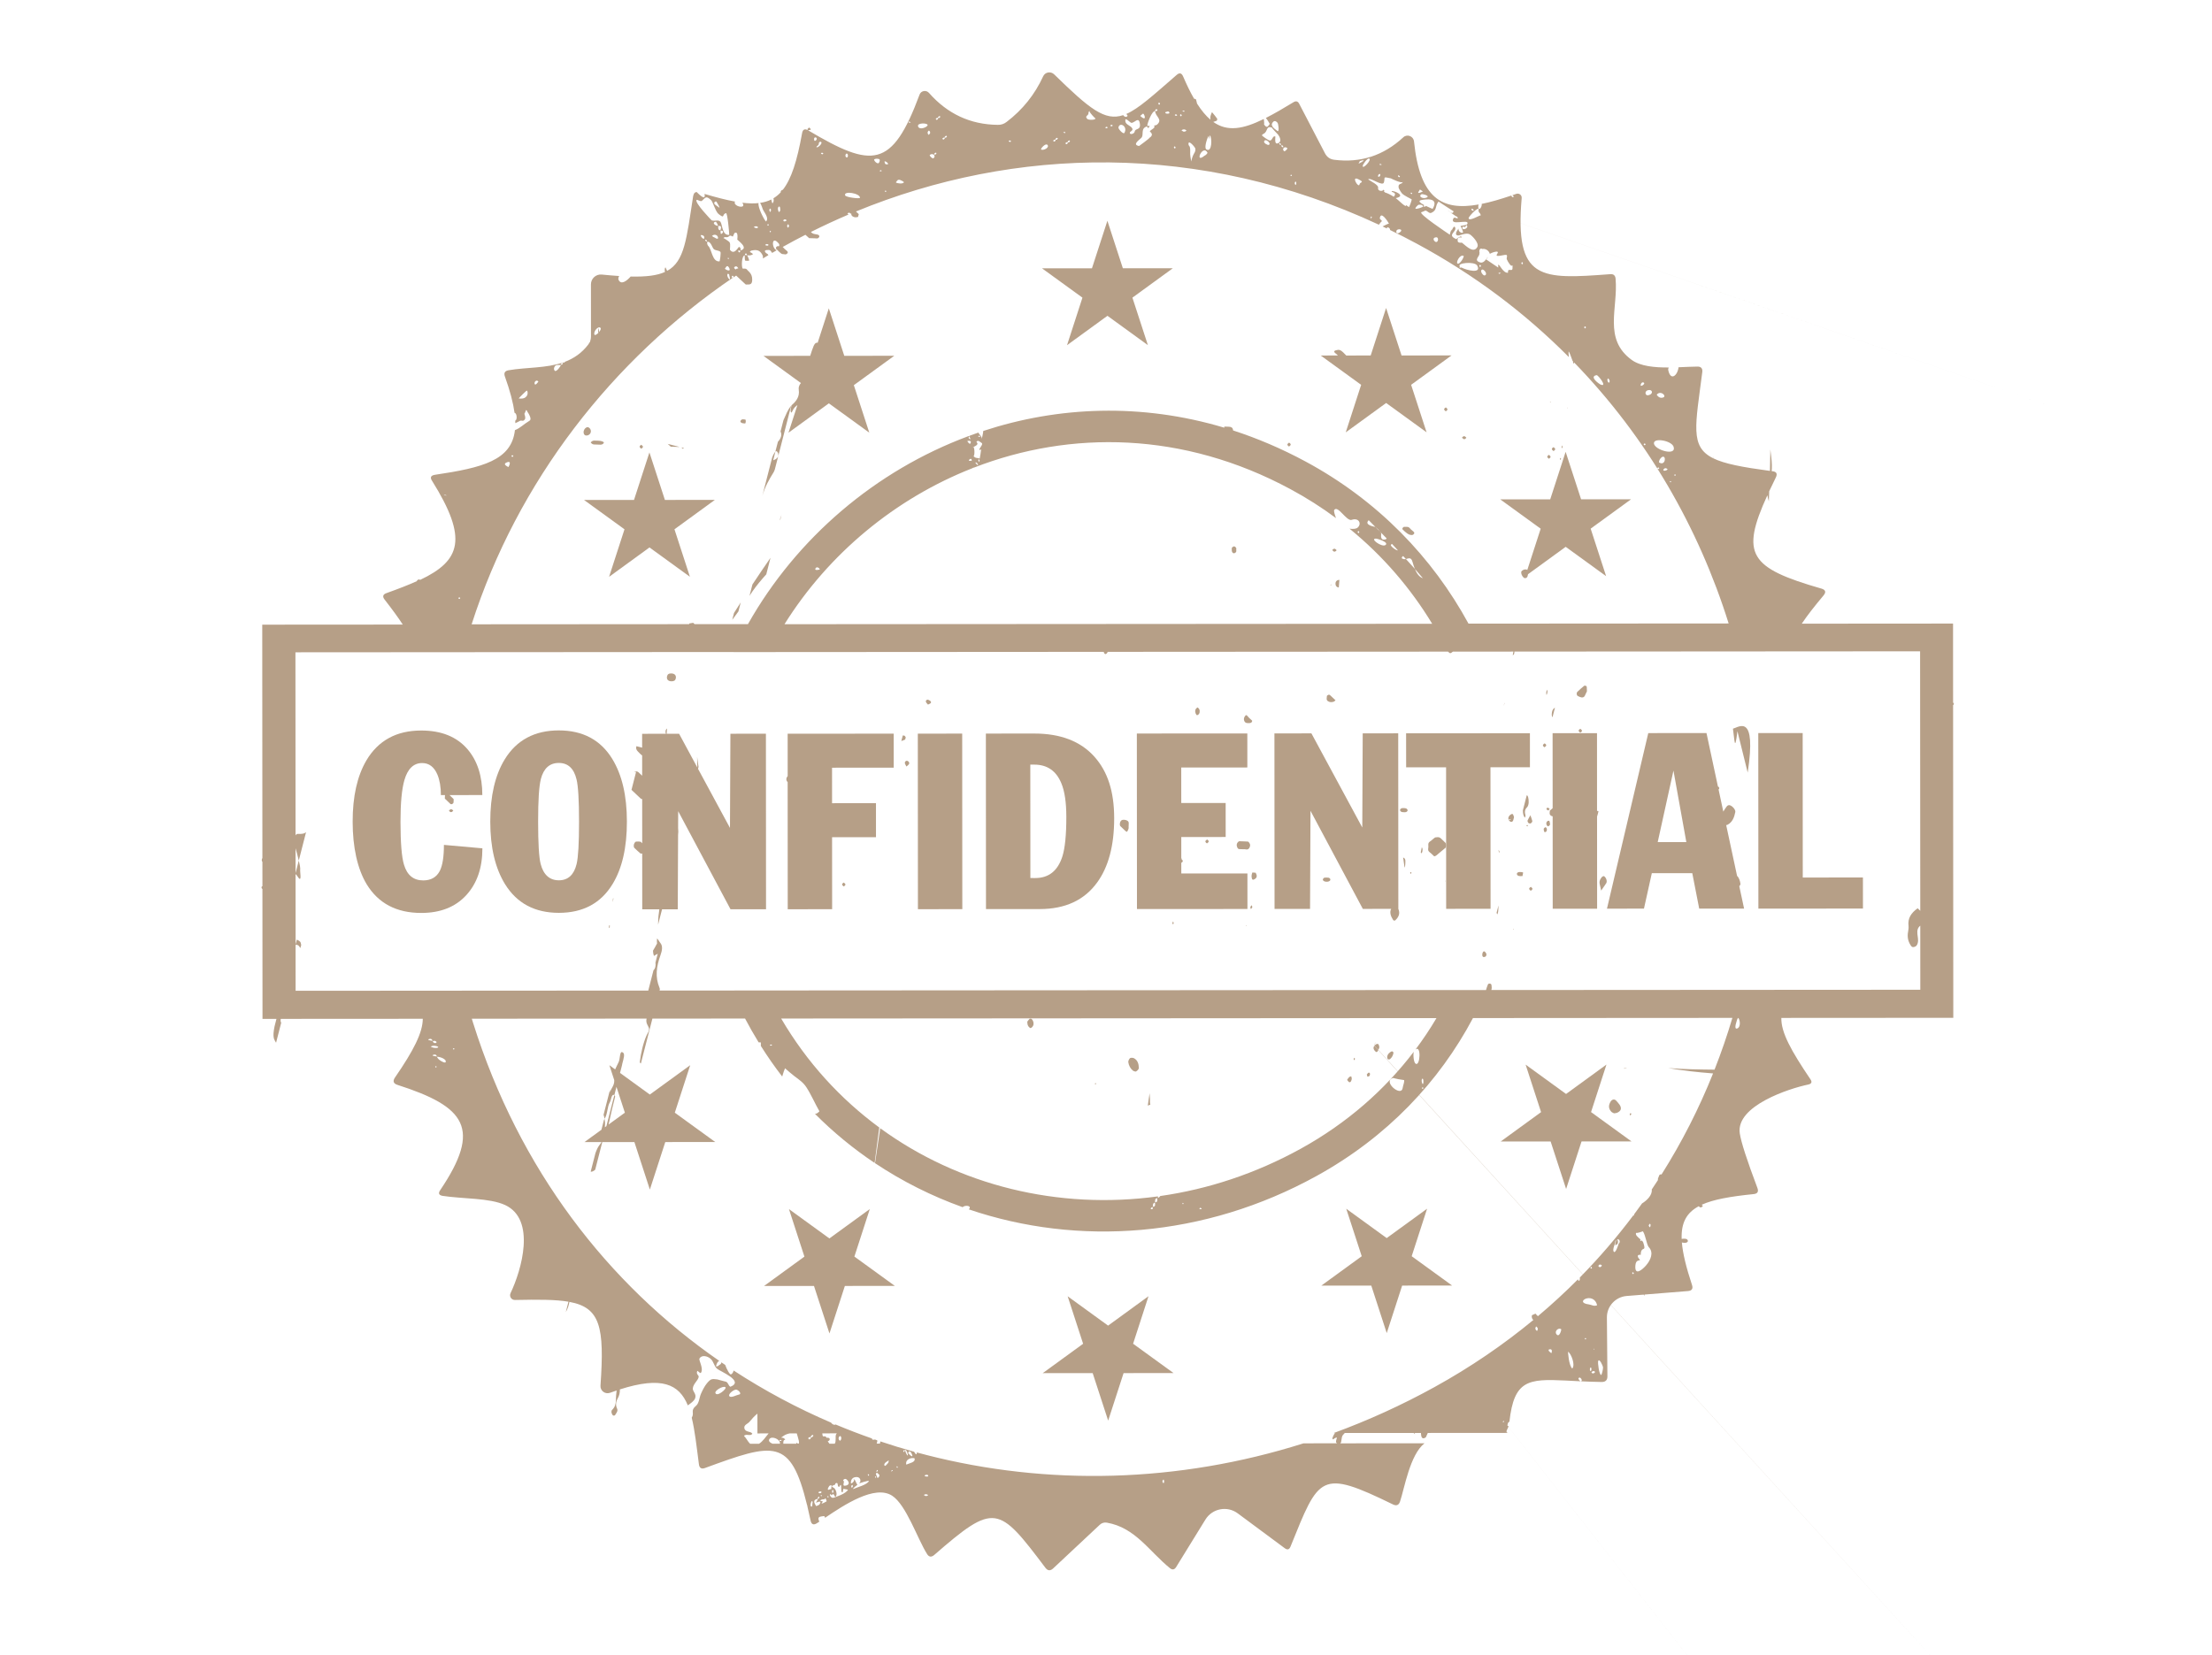 <?xml version="1.0" encoding="UTF-8" standalone="no"?><!DOCTYPE svg PUBLIC "-//W3C//DTD SVG 1.1//EN" "http://www.w3.org/Graphics/SVG/1.1/DTD/svg11.dtd"><svg width="100%" height="100%" viewBox="0 0 334 250" version="1.1" xmlns="http://www.w3.org/2000/svg" xmlns:xlink="http://www.w3.org/1999/xlink" xml:space="preserve" xmlns:serif="http://www.serif.com/" style="fill-rule:evenodd;clip-rule:evenodd;stroke-linejoin:round;stroke-miterlimit:2;"><g><path d="M55.328,114.841c-1.389,2.359 -2.083,5.45 -2.079,9.273c0.003,3.823 0.711,7.123 2.128,9.458c1.763,2.879 4.509,4.318 8.233,4.316c2.878,-0.002 5.138,-0.889 6.776,-2.667c1.637,-1.775 2.456,-4.141 2.453,-7.094l-5.809,-0.519c-0,1.813 -0.21,3.127 -0.632,3.948c-0.495,0.943 -1.327,1.416 -2.495,1.418c-1.466,0.001 -2.435,-0.793 -2.905,-2.382c-0.349,-1.141 -0.524,-3.302 -0.526,-6.479c-0.001,-2.83 0.195,-4.927 0.591,-6.294c0.496,-1.712 1.39,-2.57 2.678,-2.572c1.044,-0 1.812,0.582 2.309,1.749c0.348,0.845 0.522,1.874 0.522,3.09l0.621,-0c-0.027,0.175 -0.016,0.354 -0.023,0.531c0.287,0.278 0.574,0.562 0.868,0.832c0.039,0.031 0.148,0.001 0.223,0.003c0.071,-0.068 0.194,-0.125 0.211,-0.201c0.038,-0.18 0.022,-0.372 0.027,-0.565c-0.208,-0.2 -0.413,-0.399 -0.624,-0.6l4.955,-0.004c-0.002,-2.878 -0.749,-5.187 -2.238,-6.923c-1.616,-1.886 -3.95,-2.828 -7.004,-2.824c-3.723,0.002 -6.478,1.507 -8.264,4.511l0.004,-0.005Z" style="fill:rgb(182,159,135);fill-rule:nonzero;"/><path d="M84.389,137.873c3.651,-0.004 6.355,-1.457 8.115,-4.362c1.437,-2.36 2.157,-5.5 2.155,-9.422c-0.002,-3.922 -0.737,-7.051 -2.203,-9.457c-1.764,-2.879 -4.459,-4.315 -8.085,-4.315c-3.627,-0 -6.367,1.455 -8.151,4.361c-1.464,2.384 -2.194,5.526 -2.192,9.421c0.002,3.895 0.75,7.049 2.24,9.458c1.79,2.879 4.494,4.316 8.121,4.316Zm-2.731,-20.182c0.422,-1.638 1.327,-2.459 2.718,-2.459c1.391,0 2.283,0.831 2.682,2.494c0.247,1.019 0.375,3.141 0.375,6.366c0.001,3.225 -0.121,5.388 -0.368,6.405c-0.397,1.638 -1.29,2.458 -2.678,2.461c-1.388,0.003 -2.334,-0.831 -2.758,-2.493c-0.25,-0.992 -0.374,-3.114 -0.375,-6.367c-0.001,-3.252 0.134,-5.31 0.407,-6.404l-0.003,-0.003Z" style="fill:rgb(182,159,135);fill-rule:nonzero;"/><path d="M145.287,110.802l0.017,26.514l-6.702,0.005l-0.017,-26.515l6.702,-0.004Z" style="fill:rgb(182,159,135);"/><path d="M165.672,133.278c1.711,-2.358 2.564,-5.586 2.563,-9.683c-0.001,-4.097 -0.997,-7.075 -2.986,-9.308c-2.087,-2.331 -5.115,-3.498 -9.089,-3.496l-7.298,0.005l0.017,26.512l8.119,-0.005c3.847,-0.004 6.738,-1.343 8.674,-4.028l-0,0.003Zm-10.091,-0.663l-0.011,-17.129l0.594,0c1.962,-0.002 3.327,0.943 4.098,2.829c0.498,1.19 0.747,2.879 0.749,5.064c0.002,2.706 -0.197,4.691 -0.592,5.958c-0.694,2.186 -2.059,3.278 -4.092,3.279l-0.746,-0.001Z" style="fill:rgb(182,159,135);fill-rule:nonzero;"/><path d="M188.35,131.924l-9.981,0.005l-0,-1.611c0.202,-0.117 0.272,-0.239 0.205,-0.37c-0.06,-0.058 -0.124,-0.116 -0.184,-0.173l0.051,0.005l0.009,-0.111l-0.013,-0.055l-0.066,0.14l-0.003,0l-0.001,-3.334l6.704,-0.004l-0.002,-5.138l-6.704,0.004l-0.003,-5.361l9.981,-0.006l-0.002,-5.138l-16.682,0.01l0.017,26.512l16.682,-0.01l-0.003,-5.362l-0.005,-0.003Z" style="fill:rgb(182,159,135);fill-rule:nonzero;"/><path d="M197.877,122.46l7.902,14.815l4.282,-0.003c-0.13,0.228 -0.161,0.487 -0.092,0.832c0.065,0.303 0.236,0.589 0.394,0.863c0.045,0.062 0.248,0.105 0.293,0.052c0.521,-0.472 0.796,-1.038 0.485,-1.749l-0.017,-26.512l-5.362,0.002l-0.065,14.224l-7.68,-14.218l-5.585,0.003l0.018,26.512l5.361,-0.003l0.066,-14.821l-0,0.003Z" style="fill:rgb(182,159,135);fill-rule:nonzero;"/><path d="M218.364,137.266l6.704,-0.005l-0.015,-21.373l5.959,-0.006l-0.002,-5.138l-18.695,0.014l0.006,5.138l6.031,-0.004l0.012,21.374Z" style="fill:rgb(182,159,135);fill-rule:nonzero;"/><path d="M249.417,131.882l6.107,-0.005l1.047,5.361l6.777,-0.006l-0.724,-3.375c0.112,-0.117 0.188,-0.263 0.172,-0.373c-0.063,-0.454 -0.205,-0.912 -0.509,-1.198l-1.643,-7.666c0.076,-0.01 0.15,-0.023 0.214,-0.056c0.749,-0.403 1.005,-1.136 1.164,-1.924c0.065,-0.383 -0.553,-1.04 -0.96,-1.038c-0.119,0.012 -0.247,0.08 -0.311,0.166c-0.199,0.254 -0.376,0.53 -0.542,0.812l-0.715,-3.341c0.027,-0.024 0.051,-0.052 0.072,-0.08c0.041,-0.047 0.048,-0.137 0.021,-0.197c-0.031,-0.075 -0.101,-0.134 -0.19,-0.177l-1.727,-8.067l-8.789,0.006l-6.237,26.516l5.585,-0.003l1.189,-5.364l-0.001,0.009Zm3.266,-15.492l1.944,10.797l-4.321,0.001l2.377,-10.801l0,0.003Z" style="fill:rgb(182,159,135);fill-rule:nonzero;"/><path d="M281.292,132.531l-9.085,0.008l-0.013,-21.82l-6.704,0.002l0.017,26.515l15.789,-0.01l-0.004,-4.695Z" style="fill:rgb(182,159,135);fill-rule:nonzero;"/><path d="M63.404,87.567c0,0 -0.011,-0.01 -0.019,-0.017c-0.136,-0.084 -0.294,-0.013 -0.45,0.175c0.014,0.014 0.025,0.024 0.035,0.037c-1.328,0.604 -2.866,1.195 -4.613,1.82c-0.542,0.187 -0.641,0.517 -0.285,0.975c1.11,1.424 2.023,2.674 2.745,3.776l-21.22,0.014l0.022,35.228c-0.036,0.06 -0.062,0.132 -0.08,0.215c-0.036,0.144 -0.003,0.28 0.082,0.395l0.003,3.657c-0.028,0.009 -0.051,0.021 -0.074,0.04c-0.118,0.117 -0.068,0.301 0.073,0.391l0.012,19.618l2.109,-0.002l-0.294,1.151c-0.068,0.328 -0.119,0.663 -0.145,0.965c-0.062,0.92 0.179,1.12 0.382,1.486l0.774,-3.022c-0.076,-0.108 -0.129,-0.264 -0.071,-0.581l21.449,-0.013c-0.014,2.083 -1.373,4.768 -4.206,8.878c-0.355,0.529 -0.241,0.903 0.371,1.101c10.313,3.309 12.747,6.582 6.462,15.908c-0.328,0.475 -0.198,0.761 0.37,0.86c3.049,0.47 7.068,0.294 9.426,1.381c4.708,2.172 2.495,9.808 0.825,13.314c-0.227,0.485 0.127,1.042 0.672,1.028c3.498,-0.072 6.123,-0.073 8.073,0.261l-0.402,1.563c0.307,-0.505 0.448,-1.006 0.547,-1.535c4.66,0.861 5.315,3.77 4.691,12.645c-0.058,0.77 0.698,1.345 1.429,1.088c0.348,-0.126 0.68,-0.242 1.008,-0.352c-0.058,0.492 -0.104,0.982 -0.115,1.479c0.004,0.558 -0.139,1.029 -0.548,1.435c-0.194,0.184 -0.129,0.484 0.018,0.741c0.107,0.183 0.341,0.199 0.442,0.017c0.169,-0.284 0.432,-0.57 0.281,-0.912c-0.254,-0.537 -0.198,-1.059 0.076,-1.539c0.263,-0.455 0.351,-0.916 0.338,-1.385c6.333,-2.021 8.939,-0.799 10.26,2.413c0.409,-0.304 0.952,-0.644 1.108,-1.089c0.228,-0.661 -0.406,-1.003 -0.355,-1.483c0.078,-0.725 0.766,-1.131 0.886,-1.719c0.052,-0.263 -0.417,-0.388 -0.222,-0.886c0.062,-0.157 0.434,0.459 0.574,0.242c0.414,-0.65 -0.375,-1.889 -0.236,-2.14c0.32,-0.576 1.18,-0.403 1.676,0.033c0.497,0.436 0.476,1.035 0.964,1.494c0.411,0.384 4.217,1.876 2.031,2.738c-0.339,-0.208 -0.273,-0.545 -0.637,-0.756c0,-0.003 -0.003,0 -0.003,0c-0.073,0.001 -1.276,-0.344 -1.32,-0.352c-0.863,-0.113 -1,-0.103 -1.587,0.589c-0.352,0.418 -0.675,1.077 -0.902,1.59c-0.234,0.527 -0.278,1.419 -0.727,1.787c-0.933,0.767 -0.201,1.068 -0.661,1.816c0.475,1.945 0.733,4.338 1.084,7.024c0.07,0.584 0.385,0.771 0.926,0.569c10.401,-3.811 12.922,-4.598 15.408,5.607c0.049,0.048 0.059,0.094 0.036,0.146c0.166,0.681 0.33,1.408 0.494,2.188c0.128,0.584 0.442,0.726 0.959,0.398c0.111,-0.073 0.234,-0.156 0.361,-0.239l-0.07,-0.164c-0.151,-0.367 -0.037,-0.563 0.336,-0.613l0.331,-0.05c0.163,-0.024 0.246,0.051 0.247,0.208c-0.002,0.018 0.009,0.031 0.007,0.049c2.88,-1.947 7.526,-5.037 10.14,-3.344c2.119,1.372 3.807,6.46 5.267,8.794c0.284,0.471 0.64,0.527 1.073,0.171c9.144,-7.957 9.705,-7.502 16.803,1.918c0.357,0.47 0.746,0.499 1.172,0.098l7.03,-6.583c0.299,-0.285 0.67,-0.4 1.088,-0.328c4.291,0.755 6.349,4.299 9.515,6.872c0.372,0.299 0.683,0.241 0.941,-0.172l4.416,-7.166c1.039,-1.687 3.3,-2.119 4.887,-0.934l7.111,5.273c0.388,0.271 0.661,0.2 0.844,-0.242c4.338,-10.713 4.439,-11.773 15.495,-6.376c0.517,0.242 0.858,0.1 1.044,-0.429c0.677,-2 1.493,-7.088 3.701,-8.814l-12.717,0.008c0.266,-0.204 0.095,-0.868 0.396,-1.253c0.056,-0.072 0.161,-0.185 0.28,-0.308l10.4,-0.006c0.111,0.096 0.201,0.157 0.207,0.182c0.003,-0.024 -0.017,-0.093 -0.044,-0.183l0.938,0c0.012,0.542 0.142,1.083 0.739,0.658c0.006,-0.002 0.16,-0.342 0.299,-0.659l11.716,-0.008c0,0 0.003,-0.003 0.01,-0.005c-0,-0 0.003,0 0.002,0.003l0.302,-0.001c-0.086,-0.099 -0.147,-0.172 -0.15,-0.182c-0.038,-0.23 0.56,-1.008 0.156,-0.864c-0.021,-0.09 -0.012,-0.514 0.286,-0.648c0.085,-0.77 0.194,-1.452 0.327,-2.047c-0.003,-0.004 -0.003,-0.007 -0.008,-0.01c0.001,-0.012 0.01,-0.014 0.014,-0.023c1.089,-4.844 3.876,-4.327 10.42,-4.017c-0.101,-0.023 -0.374,-0.344 -0.324,-0.445c0.156,-0.33 0.549,0.116 0.489,0.339c-0.028,0.033 -0.061,0.06 -0.089,0.093c-0.015,0.005 -0.025,0.01 -0.037,0.014c0.963,0.046 2.003,0.084 3.129,0.104c0.587,0.014 0.888,-0.289 0.875,-0.875l-0.076,-8.866c-0.017,-1.685 1.286,-3.103 2.97,-3.247l2.589,-0.207c0.021,0.062 0.048,0.122 0.095,0.191c0.007,-0.072 0.017,-0.134 0.027,-0.202l6.57,-0.529c0.584,-0.047 0.784,-0.36 0.599,-0.917c-0.872,-2.639 -1.391,-4.737 -1.531,-6.423c0.095,0.037 0.212,0.047 0.344,0.052c0.243,0.011 0.426,-0 0.555,-0.195c-0.002,-0.069 0.015,-0.146 -0.015,-0.2c-0.109,-0.199 -0.303,-0.214 -0.541,-0.221c-0.147,-0.006 -0.271,-0.002 -0.372,0.042c-0.089,-2.45 0.732,-3.959 2.581,-4.951c0.128,0.159 0.261,0.218 0.396,0.163c0.076,-0.064 0.152,-0.125 0.229,-0.19c-0.063,-0.091 -0.126,-0.149 -0.192,-0.189c1.773,-0.813 4.358,-1.256 7.85,-1.614c0.589,-0.058 0.775,-0.358 0.575,-0.917c-1.579,-4.189 -2.467,-6.933 -2.664,-8.248c-0.633,-4.174 7.502,-6.798 10.346,-7.383c0.504,-0.115 0.602,-0.388 0.315,-0.802c-2.878,-4.261 -4.434,-7.04 -4.388,-9.258l25.965,-0.016l-0.03,-47.227c0.03,-0.027 0.063,-0.051 0.084,-0.082c0.07,-0.092 0.036,-0.198 -0.085,-0.308l-0.007,-11.929l-22.84,0.016c0.848,-1.274 1.957,-2.676 3.287,-4.266c0.413,-0.503 0.313,-0.845 -0.316,-1.03c-10.886,-3.134 -12.252,-5.15 -8.165,-14.101c0.044,0.267 0.111,0.567 0.219,0.916c0.018,-0.483 0.04,-0.994 0.06,-1.529c0.305,-0.655 0.638,-1.344 0.996,-2.069c0.271,-0.56 0.114,-0.875 -0.503,-0.944c-0.045,-0.004 -0.087,-0.009 -0.128,-0.016c0.051,-0.538 0.051,-1.214 -0.056,-2.109c-0.054,-0.458 -0.093,-0.77 -0.141,-1.168c-0.011,1.088 -0.03,2.179 -0.059,3.243c-4.185,-0.563 -6.891,-1.074 -8.585,-1.915c0.009,-0.104 0.013,-0.207 0.022,-0.311c-0.018,0.104 -0.034,0.198 -0.05,0.296c-3.497,-1.757 -2.629,-4.95 -1.604,-12.996c0.071,-0.556 -0.191,-0.844 -0.744,-0.83c-0.821,0.006 -1.805,0.061 -2.841,0.102c-0.138,1.237 -1.206,2.18 -1.564,0.38c-0.014,-0.068 0.02,-0.191 0.079,-0.345c-2.119,0.013 -4.259,-0.182 -5.581,-1.14c-4.349,-3.16 -2.038,-7.808 -2.438,-12.267c-0.043,-0.502 -0.315,-0.73 -0.817,-0.687c-5.201,0.391 -8.778,0.634 -10.944,-0.722c-0.02,-0.017 -0.039,-0.037 -0.061,-0.051c-0.014,-0.011 -0.032,-0.01 -0.047,-0.014c-2.139,-1.42 -2.841,-4.493 -2.311,-10.715c0.041,-0.445 -0.388,-0.775 -0.817,-0.63c-0.207,0.071 -0.408,0.144 -0.605,0.21c0.121,0.031 0.266,0.2 0.185,0.273c-0.003,-0 -0.003,0.003 -0.003,0.003c-0.158,0.04 -0.262,-0.028 -0.317,-0.2c0.002,-0.018 0.013,-0.029 0.02,-0.04c-1.625,0.551 -3.126,0.995 -4.498,1.271c0.061,0.333 -0.262,0.932 -0.467,0.735c127.469,44.069 127.468,44.067 -0.003,-0.006c-0.013,0.321 -0.051,0.48 0.223,0.714c0.038,0.098 0.076,0.189 0.115,0.281c-0.207,-0.013 -1.749,0.957 -1.849,0.452c-0.038,-0.188 1.173,-1.532 1.514,-1.444c-0.072,-0.086 -0.069,-0.4 0.002,-0.642c-5.527,0.989 -8.878,-0.891 -9.759,-9.535c-0.085,-0.784 -1.033,-1.154 -1.615,-0.612c-2.991,2.762 -6.448,3.893 -10.408,3.397c-0.659,-0.074 -1.129,-0.416 -1.429,-1l-3.882,-7.464c-0.201,-0.386 -0.486,-0.456 -0.847,-0.241c-1.542,0.94 -2.928,1.749 -4.191,2.387c0.26,0.284 0.572,0.866 0.593,0.896c-0.317,0.479 -0.463,0.659 -0.878,0.057c0.072,0.056 0.02,-0.502 -0.018,-0.801c-3.142,1.548 -5.506,1.96 -7.632,0.446c0.169,-0.052 0.337,-0.103 0.502,-0.173c0.057,-0.033 0.127,-0.261 0.082,-0.323c-0.229,-0.339 -0.502,-0.642 -0.782,-0.986c-0.243,0.584 -0.293,0.711 -0.225,1.15c-0.692,-0.587 -1.361,-1.388 -2.028,-2.433c-0.044,-0.204 -0.092,-0.405 -0.147,-0.604c-0.016,-0.071 -0.199,-0.139 -0.305,-0.138c-0.548,-0.949 -1.095,-2.066 -1.654,-3.368c-0.227,-0.528 -0.557,-0.6 -0.985,-0.214c-3.52,3.056 -5.707,5.068 -7.589,5.884c0.117,0.118 0.208,0.255 0.182,0.3c-0.159,0.255 -0.537,0.121 -0.644,-0.123c-2.791,0.934 -5.079,-0.926 -10.438,-6.161c-0.514,-0.498 -1.372,-0.342 -1.658,0.3c-1.258,2.748 -3.099,5.05 -5.528,6.897c-0.388,0.303 -0.832,0.446 -1.328,0.432c-4.132,-0.041 -7.596,-1.656 -10.387,-4.828c-0.414,-0.47 -1.2,-0.342 -1.415,0.256c-4.168,11.214 -7.128,11.159 -16.827,5.402c-0.009,-0.004 -0.017,-0.008 -0.023,-0.011l0.402,-0.066c0.033,-0.111 -0.039,-0.228 -0.225,-0.347c-0.076,0.061 -0.17,0.118 -0.223,0.193c-0.046,0.062 -0.041,0.129 -0.003,0.196c-0.46,-0.242 -0.747,-0.088 -0.842,0.457c-0.753,4.192 -1.622,6.941 -2.932,8.588c-0.014,-0.011 -0.028,-0.024 -0.041,-0.035c-0.216,0.122 -0.292,0.244 -0.239,0.367c-0.338,0.368 -0.705,0.67 -1.108,0.914c-0,0.006 -0.002,0.021 -0.003,0.03c0.081,0.286 0.031,0.537 -0.153,0.756c-0.035,-0.04 -0.119,-0.3 -0.178,-0.595c-0.506,0.253 -1.07,0.417 -1.689,0.508c0.192,0.27 0.4,0.947 0.432,1.02c0.194,0.416 0.984,1.327 0.451,1.792c-0.354,-0.385 -1.258,-2.204 -1.113,-2.779c-0.729,0.079 -1.541,0.053 -2.447,-0.056c0.138,0.214 0.2,0.417 0.084,0.516c-0.325,0.282 -1.491,-0.162 -1.19,-0.691c-1.344,-0.242 -2.871,-0.64 -4.623,-1.158c0.005,0.009 0.013,0.022 0.018,0.035c0.207,1.026 -0.709,0.169 -1.194,-0.321c-0.216,0.02 -0.368,0.145 -0.452,0.366c0.003,0.021 0.008,0.04 0.011,0.064c-0.015,-0.001 -0.014,-0.007 -0.027,-0.006c-0.021,0.061 -0.045,0.119 -0.056,0.193c-1.002,6.465 -1.284,9.856 -3.93,11.297c-0.083,-0.181 -0.17,-0.359 -0.25,-0.539c-0.095,0.098 -0.109,0.229 -0.114,0.389c-0,0.117 0.004,0.22 0.04,0.309c-1.202,0.548 -2.85,0.749 -5.182,0.694c-0.658,0.742 -1.457,1.269 -1.82,0.513c-0.081,-0.169 -0.038,-0.376 0.082,-0.592c-0.809,-0.053 -1.68,-0.125 -2.632,-0.22c-0.875,-0.084 -1.63,0.605 -1.628,1.489l0.006,7.881c0,0.229 -0.035,0.443 -0.108,0.646c-0.014,0.074 -0.037,0.156 -0.086,0.248c0.008,-0.021 0.003,-0.036 -0.005,-0.043c-0.057,0.114 -0.121,0.228 -0.202,0.337c-1.007,1.326 -2.216,2.115 -3.527,2.618c-0.037,0.089 -0.105,0.127 -0.246,0.149c0.004,-0.03 0.011,-0.047 0.017,-0.068c-2.599,0.912 -5.584,0.73 -8.298,1.199c-0.56,0.1 -0.732,0.414 -0.543,0.94c0.772,2.152 1.249,3.965 1.458,5.493c0.384,0.041 0.418,1.115 0.099,1.166c0.007,0.127 0.014,0.264 0.016,0.388c0.225,-0.103 0.453,-0.203 0.653,-0.323c0.312,-0.19 0.521,0.179 0.798,-0.277c0.153,-0.246 -0.093,-0.792 -0.083,-0.809c0.193,-0.305 0.206,-0.566 0.271,-0.583c0.015,0.026 0.031,0.048 0.046,0.071c0.003,0 0.004,-0.003 0.007,-0.002c0.106,0.053 0.13,0.104 0.093,0.148c0.065,0.098 0.127,0.192 0.195,0.287c0.003,0.006 0.008,0.01 0.01,0.019c0.158,0.279 0.515,0.921 0.132,1.118c-0.86,0.506 -1.362,1.089 -2.18,1.406c-0.521,4.552 -4.837,5.67 -12.102,6.75c-0.601,0.098 -0.745,0.403 -0.415,0.903c5.476,8.752 4.337,12.058 -1.808,14.971l-0.022,-0.024Zm44.615,122.814c-0.104,-0.361 1.146,-1.106 1.51,-0.868c0.308,0.198 -1.31,1.565 -1.51,0.868Zm114.471,-178.562c-0.157,0.034 -0.259,-0.028 -0.317,-0.2c0.064,-0.256 0.442,0.104 0.317,0.2Zm-142.913,27.924c-0.315,0.492 -0.736,0.474 -1.246,0.447c0.001,-0.091 1.157,-1.201 1.208,-1.202c0.198,0.13 0.143,0.588 0.038,0.755Zm-14.676,97.168c0.223,-0.027 0.357,0.068 0.4,0.293c0.089,0.016 0.118,0.022 0.004,0.019c0.001,-0.006 -0.005,-0.01 -0.004,-0.019c-0.261,-0.043 -1.034,-0.149 -0.4,-0.293Zm1.013,0.461c0.061,0.218 -0.504,0.278 -0.567,-0.121c0.245,-0.091 0.431,-0.053 0.567,0.121Zm0.17,0.866c-0.286,0.108 -0.827,0.005 -1.048,-0.163c0.339,-0.29 1.458,-0.005 1.048,0.163Zm-0.369,2.875c0.081,-0.115 0.15,-0.111 0.212,0.014c-0.078,0.142 -0.15,0.137 -0.212,-0.014Zm0.249,-1.548c-0.271,-0.038 -1.049,-0.121 -0.411,-0.282c0.224,-0.034 0.362,0.059 0.411,0.282c0.095,0.01 0.128,0.016 0.007,0.021c-0.003,-0.006 -0.008,-0.012 -0.007,-0.021Zm1.32,0.864c-0.099,0.246 -1.305,-0.443 -1.277,-0.815c0.311,-0.033 1.489,0.325 1.277,0.815Zm1.22,-1.915c-0.158,-0.072 -0.154,-0.135 0.011,-0.189c0.147,0.07 0.143,0.133 -0.011,0.189Zm41.605,52.324c-0.156,-0.348 0.744,-0.985 1.04,-0.957c0.353,0.032 0.978,0.702 0.365,0.766c-0.262,0.029 -1.221,0.588 -1.405,0.188l-0,0.003Zm4.508,7.22l-1.354,0.001c-0.337,-0.296 -0.539,-0.809 -0.922,-1.181c0.333,-0.405 1.007,0.125 1.256,-0.346c-0.272,-0.419 -1.103,-0.154 -1.206,-0.856c-0.07,-0.475 0.516,-0.624 0.758,-0.912c0.445,-0.529 0.785,-0.912 1.216,-1.252l0.002,2.987l1.687,-0.002c-0.439,0.551 -0.9,1.22 -1.436,1.558l-0.001,0.003Zm3.15,-0.003l-1.116,0.002c-0.384,-0.164 -0.681,-0.41 -0.467,-0.719c0.361,-0.502 1.684,0.055 1.583,0.72l0,-0.003Zm0.023,-0.41c-0.171,-0.094 -0.135,-0.151 0.112,-0.173c0.171,0.088 0.135,0.151 -0.112,0.173Zm2.471,0.253c-0.006,0.06 -0.012,0.108 -0.016,0.153l-1.968,0.001c-0.007,-0.299 -0.005,-0.573 0.291,-0.605c-0.366,-0.612 -1.037,-0.008 -0.278,-0.564c0.272,-0.2 0.605,-0.322 0.956,-0.39l1.059,-0.002c0.1,0.424 0.744,2.049 -0.041,1.405l-0.003,0.002Zm1.789,-0.621c-0.04,-0.276 0.522,-0.288 0.369,-0.042c-0.143,0.208 -0.268,0.225 -0.369,0.042Zm0.762,-0.413c-0.065,0.071 -0.127,0.143 -0.195,0.214c-0.544,0.178 0.143,-0.666 0.195,-0.214Zm-0.153,10.34c0.02,0.036 -0.02,0.357 -0.114,0.356c-0.309,-0.017 -0.067,-0.87 0.055,-0.829c0.228,0.075 0.011,0.381 0.059,0.473Zm1.102,-0.012c-0.086,0.13 -0.388,0.242 -0.528,0.285c-0.117,-0.263 -0.713,-0.897 0.235,-1.107c-0.009,-0.022 -0.007,-0.076 0.037,-0.174c0.033,-0.081 0.185,-0.291 0.215,-0.007c0.002,0.064 -0.211,0.252 -0.249,0.182c0.057,0.145 -0.288,0.524 -0.241,0.599c0.008,0.007 0.964,-0.504 0.534,0.219l-0.003,0.003Zm-0.145,-1.844c0.036,-0.047 0.39,-0.148 0.414,-0.034c0.081,0.316 -0.594,0.26 -0.414,0.034Zm0.456,0.51c-0.015,0.165 -0.059,0.187 -0.139,0.058c-0.012,-0.113 0.086,-0.211 0.139,-0.058Zm-0.05,1.259c0.122,-0.117 0.181,-0.249 0.188,-0.399c-0.09,-0.01 -0.183,-0.008 -0.272,0.001c-0.282,-0.184 0.568,-0.371 0.525,-0.222c0.185,-0.526 0.365,0.256 0.356,0.253c-0.204,0.132 -0.56,0.323 -0.8,0.367l0.003,0Zm0.139,-10.626l2.193,-0.002c-0.038,0.051 -0.085,0.094 -0.113,0.154c-0.151,0.313 0.056,1.038 -0.198,1.406l-0.805,0.002c-0.103,-0.138 -0.197,-0.305 -0.254,-0.365c0.231,-0.069 0.332,-0.197 0.3,-0.384c-0.114,-0.142 -0.267,-0.186 -0.459,-0.137c-0.32,-0.589 -0.605,0.244 -0.661,-0.673l-0.003,-0.001Zm1.373,8.386c0.075,-0.02 -0.448,0.124 -0.45,0.145c-0.089,-0.01 -0.108,-0.141 -0.072,-0.204c0.081,-0.16 0.216,-0.613 0.573,-0.446c-0.031,-0.018 -0.094,0.512 -0.054,0.504l0.003,0.001Zm-0.583,1.223c-0.047,-0.126 0.087,-0.214 0.145,-0.057c0.044,0.128 -0.092,0.21 -0.145,0.057Zm3.074,-1.043c-0.381,0.464 -1.008,0.738 -1.56,0.935c-0.479,0.164 -0.57,0.287 -0.837,0.21c-0.137,-0.039 -0.442,-0.406 -0.282,-0.522c0.107,0.012 0.183,0.071 0.229,0.175c0.355,-0.556 0.443,0.316 0.574,0.218c0.368,-0.286 0.068,-1.262 -0.333,-1.405c-0.525,-0.23 0.112,-0.35 0.234,-0.412c0.179,-0.099 -0.041,-0.189 0.196,-0.257c0.408,-0.116 0.089,0.519 0.459,0.589c0.559,-1.057 0.094,0.93 0.518,0.803c0.081,-0.024 0.024,-0.676 0.27,-0.493c0.017,0.011 0.614,0.065 0.532,0.159Zm-2.192,0.045c0.05,0.038 -0.061,0.602 -0.162,0.335c-0.045,-0.095 -0.085,-0.507 0.162,-0.335Zm0.876,-8.116c0.289,-0.341 0.492,0.417 0.117,0.628c-0.226,-0.175 -0.267,-0.382 -0.117,-0.628Zm1.033,7.389c-0.778,0.189 -0.067,-0.649 -0.418,-0.723c-0.1,-0.026 0.223,-0.51 0.562,-0.154c0.369,0.389 0.389,0.741 -0.144,0.877Zm0.857,0.309c-0.1,-0.143 -0.076,-0.28 0.067,-0.403c0.243,0.095 0.022,0.47 -0.067,0.403Zm0.224,0.22c-0.056,-0.181 0.578,-0.527 0.651,-0.679c-0.05,0.046 -0.257,-0.417 -0.326,-0.566c-0.008,-0.01 -0.01,-0.019 -0.009,-0.025c-0.122,-0.245 -0.201,-0.181 -0.361,-0.18c0.545,0.013 -0.289,0.814 -0.298,0.535c-0.023,-0.611 0.358,-0.93 0.925,-0.9c0.563,0.036 0.686,0.731 0.274,0.968c0.042,-0.023 1.352,-0.457 1.54,-0.382c-0.315,0.606 -1.781,0.944 -2.4,1.232l0.004,-0.003Zm2.263,-2.245c0.232,0.03 0.125,0.327 -0,0.199c-0.04,-0.047 -0.107,-0.214 -0,-0.199Zm1.052,0.462c-0.017,-0.126 0.076,-0.2 0.139,-0.058c-0.015,0.164 -0.059,0.187 -0.139,0.058Zm0.324,0.104c0.068,-0.183 -0.412,-0.666 -0.082,-0.766c0.138,-0.046 0.353,0.312 0.43,0.332c-0.121,0.253 -0.014,0.354 -0.345,0.434l-0.003,-0Zm0.011,-1.206c0.185,0.011 -0.006,0.283 -0.1,0.282c-0.114,-0.006 0.045,-0.285 0.1,-0.282Zm1.653,-1.079c-0.117,0.078 -0.42,0.577 -0.545,0.44c-0.306,-0.356 0.578,-0.775 0.626,-0.806c-0.015,0.056 -0.071,0.361 -0.081,0.369l-0,-0.003Zm0.424,1.318c0.035,-0.078 0.071,-0.188 0.157,-0.225c0.28,0.03 -0.117,0.22 -0.157,0.225Zm0.935,-0.564c-0.107,-0.018 -0.157,-0.231 -0.028,-0.223c0.117,0.012 0.114,0.238 0.028,0.223Zm1.058,-2.371c-0.099,-0.034 -0.151,-0.112 -0.157,-0.224c0.088,-0.042 0.181,-0.087 0.27,-0.132c0.006,0.025 -0.138,0.309 -0.113,0.356Zm0.193,-0.344c0.158,0.017 0.413,0.798 0.336,0.844c-0.1,0.083 -0.367,-0.555 -0.356,-0.596c0.02,-0.076 -0.105,-0.264 0.02,-0.248Zm0.104,2.231c-0.169,-0.829 0.748,-1.081 1.242,-0.962c0.218,0.62 -0.725,0.725 -1.242,0.962Zm0.893,-1.479c0.25,0.684 -0.81,-0.406 -0.575,-0.264c-0.071,-0.043 0.21,-0.701 0.575,0.264Zm2.006,6.217c-0.083,-0.042 -0.16,-0.089 -0.242,-0.137c0.161,-0.179 0.491,-0.168 0.647,0.017c-0.121,0.108 -0.258,0.151 -0.402,0.12l-0.003,-0Zm-0.131,-3.025c0.008,-0.189 0.452,-0.254 0.542,-0.072c0.106,0.247 -0.432,0.171 -0.542,0.072Zm36.015,1.057c-0.153,-0.197 -0.132,-0.367 0.065,-0.521c0.12,0.091 0.145,0.649 -0.065,0.521Zm51.504,-9.284c-0.063,0.054 -0.134,0.101 -0.188,0.158c0.007,-0.065 0.013,-0.128 0.02,-0.194c0.088,-0.057 0.139,-0.03 0.165,0.036c130.044,166.178 0.003,0 0.003,0Zm4.957,-13.664c-0.27,-0.185 -0.314,-0.416 -0.143,-0.694c0.282,0.184 0.33,0.418 0.143,0.694Zm2.159,3.328c0.027,0.058 -0.752,-0.496 -0.25,-0.566c0.52,-0.102 0.284,0.642 0.25,0.566Zm0.761,-2.863c-0.326,-0.457 0.349,-1.04 0.726,-0.732c0.067,0.053 -0.279,1.371 -0.726,0.732Zm2.399,5.203c-0.528,-0.452 -0.659,-2.568 -0.633,-2.55c0.472,0.324 1.135,2 0.633,2.55Zm1.992,-4.398c-0.139,-0.081 -0.131,-0.156 0.017,-0.218c0.121,0.082 0.119,0.157 -0.017,0.218Zm0.737,4.752c-0.154,-0.134 -0.02,-0.603 0.09,-0.507c0.16,0.144 0.05,0.639 -0.09,0.507Zm0.323,0.372c-0.452,-0.175 0.344,-0.57 0.377,-0.168c-0.09,0.132 -0.214,0.188 -0.377,0.168Zm0.193,-3.712l0.01,-0.011c-0,0 0.029,0.007 0.06,0.031c0.027,0.024 0.011,0.098 -0.024,0.142c-0.037,-0.079 -0.058,-0.139 -0.046,-0.165l-0,0.003Zm-0.771,-6.707c-2.325,-0.295 0.766,-2.039 1.277,0.136c-0.514,0.205 -0.778,-0.065 -1.277,-0.136Zm0.265,-5.499c0.046,-0.206 0.129,-0.218 0.243,-0.04c-0.049,0.176 -0.132,0.188 -0.243,0.04Zm1.178,14.052c0.186,-0.445 0.699,0.717 0.727,0.934c0.026,0.211 -0.136,1.024 -0.28,1.189c-0.306,-0.078 -0.545,-1.85 -0.447,-2.12l0,-0.003Zm0.034,-14.294c0.011,-0.445 0.614,-0.239 0.495,-0.062c-0.175,0.226 -0.34,0.248 -0.495,0.062Zm3.047,-3.404c-0.004,0.069 -0.49,1.601 -0.751,1.163c-0.196,-0.338 0.235,-1.131 0.258,-1.548c0.044,-0.101 0.094,-0.174 0.151,-0.225c-0.01,0.032 -0.019,0.064 -0.032,0.099c-0.091,0.229 -0.118,0.482 -0.153,0.735c0.126,-0.053 0.288,-0.099 0.358,-0.221c0.134,-0.185 0.09,-0.474 -0.045,-0.684c0.093,-0.02 0.198,0.009 0.316,0.097c0.121,0.221 0.085,0.416 -0.105,0.583l0.003,0.001Zm2.055,4.451c0.002,-0.19 0.082,-0.202 0.239,-0.038c-0.042,0.201 -0.122,0.213 -0.239,0.038Zm2.128,-1.234c-0.524,0.62 -1.786,1.759 -1.651,0.066c0.071,-0.898 0.56,-0.701 0.708,-0.842c-0.252,-0.268 -0.631,-0.791 0.003,-0.79c0.042,-0.002 0.075,0.005 0.114,0.003c-0.014,-0.095 -0.02,-0.204 0.01,-0.352c0.188,-0.945 0.852,-0.009 0.342,-1.535c-0.028,-0.082 -0.126,-0.183 -0.244,-0.292c-0.004,0.039 -0.038,0.075 -0.111,0.106c-0.121,-0.082 -0.122,-0.155 -0.018,-0.222c-0.39,-0.334 -0.912,-0.731 -0.667,-1.046c-0.094,0.169 1.026,-0.174 0.931,-0.214c0.355,0.089 0.629,2.049 0.949,2.391c0.813,0.84 0.255,2 -0.369,2.727l0.003,0Zm0.353,-6.011c0.054,-0.076 0.107,-0.155 0.157,-0.228c0.222,-0.046 0.144,0.604 -0.046,0.496c-0.039,-0.089 -0.075,-0.177 -0.111,-0.268Zm1.94,-7.677c-0.137,-0.048 -0.281,-0.003 -0.336,0.121c-0.075,0.17 -0.141,0.359 -0.197,0.489c-0.001,0.096 -0.006,0.174 -0.011,0.246c-0.304,0.472 -0.613,0.943 -0.928,1.41c0.104,0.838 -0.712,1.644 -1.464,2.104c-0.397,0.552 -0.79,1.101 -1.202,1.649c-0.026,0.133 -0.038,0.222 -0.033,0.226c-0.028,-0.021 -0.048,-0.054 -0.068,-0.092c-2.461,3.277 -5.155,6.424 -8.098,9.411c0.028,0.193 0.007,0.42 -0.097,0.484c-0.087,0.06 -0.147,-0.06 -0.172,-0.22c-1.916,1.926 -3.936,3.787 -6.054,5.571c-0.124,-0.11 -0.242,-0.222 -0.337,-0.347c-0.011,-0.013 -0.019,-0.023 -0.026,-0.036c-0.177,0.078 -0.355,0.158 -0.532,0.236c-0.001,0.012 -0.012,0.023 -0.013,0.035c-0.048,0.2 -0.012,0.373 0.079,0.533c0.041,0.071 0.09,0.115 0.147,0.149c-4.525,3.739 -9.504,7.146 -14.946,10.148c-4.968,2.742 -10.049,5.04 -15.195,6.93l0.169,-0c-0.305,0.489 -0.472,0.867 -0.305,0.966c1.236,-0.813 0.066,0.351 0.644,0.59l-5.078,0.003c-19.014,6.02 -38.742,6.421 -56.934,1.761c-0.006,-0 -0.012,0.008 -0.024,0.004c-0.012,-0.002 -0.023,-0.015 -0.031,-0.022c-0.47,-0.119 -0.94,-0.239 -1.409,-0.367c0.019,0.135 0.007,0.245 -0.075,0.279c-0.059,0.02 -0.205,-0.167 -0.333,-0.389c-1.711,-0.472 -3.409,-0.993 -5.089,-1.558c-0.011,0.071 -0.033,0.19 -0.066,0.331l-0.491,-0.001c0.072,-0.198 0.122,-0.382 0.077,-0.499c-0.111,-0.036 -0.219,-0.074 -0.329,-0.113c-0.006,0.002 -0.015,-0.002 -0.025,0.003c-0.361,0.076 -0.46,-0.01 -0.423,-0.16c-1.859,-0.65 -3.69,-1.355 -5.504,-2.118c-0.2,0.151 -0.557,-0.068 -0.688,-0.281c-5.115,-2.195 -10.034,-4.821 -14.706,-7.868c-0.073,0.285 -0.2,0.495 -0.397,0.583c-0.189,0.076 -0.668,-0.811 -0.876,-1.43c-0.206,-0.14 -0.415,-0.274 -0.62,-0.416c0.013,0.022 0.03,0.033 0.039,0.058c-0.025,0.176 -0.131,0.297 -0.319,0.365c-0.122,0.155 -0.281,0.229 -0.482,0.217c0.009,-0.229 0.232,-0.793 0.495,-0.828c-16.844,-11.646 -30.216,-28.902 -37.183,-51.061c-0.066,-0.206 -0.128,-0.418 -0.193,-0.624l26.394,-0.018c-0.066,0.255 -0.061,0.57 0.083,0.862c0.37,0.719 0.426,0.767 -0.075,1.643c-0.527,1.181 -0.878,2.751 -1.026,3.997c-0.025,0.235 0.106,0.198 0.154,0.281l1.739,-6.781l13.993,-0.01c0.648,1.231 1.329,2.428 2.047,3.594c0.111,0.003 0.222,0.011 0.336,0.015l0.001,0.531c1.009,1.603 2.085,3.142 3.222,4.618c0.099,-0.385 0.378,-1.197 0.457,-1.255c-0.001,0.09 1.328,1.152 1.406,1.214c0.679,0.51 1.316,0.931 1.798,1.676c0.741,1.144 1.279,2.438 1.962,3.618c-0.282,0.299 -0.501,0.399 -0.68,0.377c2.775,2.788 5.796,5.266 9.015,7.422c0.234,-1.794 0.469,-3.577 0.7,-5.353c-5.854,-4.304 -10.924,-9.818 -14.812,-16.459l98.948,-0.065c-0.963,1.629 -2.025,3.217 -3.176,4.754c0.897,-0.77 0.718,2.554 0.038,2.143c-0.324,-0.191 -0.406,-1.428 -0.29,-1.811c-4.39,5.757 -10.072,10.785 -17.088,14.655c-6.814,3.758 -13.997,6.107 -21.19,7.133c-0.074,0.104 -0.163,0.2 -0.307,0.275c-0.035,0.021 -0.055,-0.081 -0.046,-0.222c-15.023,2.061 -30.077,-1.635 -41.935,-10.294c-0.259,1.758 -0.522,3.519 -0.785,5.277c4.127,2.753 8.567,4.979 13.228,6.648c0.302,-0.317 1.327,-0.281 1.026,0.224c-0.022,0.037 -0.053,0.073 -0.095,0.105c16.496,5.611 35.55,4.317 52.512,-5.041c10.692,-5.897 18.534,-14.27 23.618,-23.851l39.169,-0.025c-0.785,2.64 -1.684,5.248 -2.694,7.819c-2.302,-0.024 -4.62,-0.051 -6.997,-0.246c2.06,0.37 4.394,0.633 6.774,0.814c-2.113,5.278 -4.708,10.39 -7.782,15.261l-0.003,0.003Zm-134.411,-19.626c0.177,0.091 0.138,0.15 -0.106,0.173c-0.173,-0.097 -0.14,-0.154 0.106,-0.173Zm98.389,5.954c-0.124,0.093 -0.3,-0.641 -0.091,-0.791c0.174,-0.126 0.222,0.691 0.091,0.791Zm-0.044,0.75c-0.146,-0.097 -0.138,-0.178 0.015,-0.249c0.132,0.089 0.124,0.17 -0.015,0.249Zm-3.02,-0.135c-0.222,1.431 -3.125,-1.056 -1.431,-1.522c0.541,0.155 1.095,0.25 1.652,0.321c0.074,0.301 -0.148,0.739 -0.221,1.201Zm-30.331,18.293l-0.368,-0c0.033,-0.081 0.078,-0.158 0.142,-0.227c0.121,0.052 0.192,0.129 0.224,0.223l0.002,0.004Zm-2.85,-0.744c-0.12,-0.064 -0.053,-0.238 0.012,-0.195c0.113,0.072 0.109,0.135 -0.012,0.195Zm-3.865,-0.647c0.02,0.235 -0.086,0.356 -0.325,0.361c-0.016,-0.307 -0.047,-0.554 0.309,-0.64c0.002,0.094 0.011,0.185 0.016,0.279Zm-0.334,0.67c0.018,0.232 -0.089,0.353 -0.319,0.365c-0.01,-0.303 -0.042,-0.542 0.306,-0.634c0.002,0.093 0.007,0.181 0.013,0.269Zm-0.354,0.406c-0.002,0.109 -0.01,0.21 -0.019,0.318l-0.256,-0c-0.045,-0.113 -0.01,-0.248 0.275,-0.318Zm88.251,-28.338c0.023,-0.106 0.083,-0.181 0.17,-0.235c0.294,0.378 0.36,1.408 -0.155,1.597c-0.634,0.231 -0.027,-1.276 -0.015,-1.362Zm-9.289,-82.211c-0.082,0.145 -0.154,0.14 -0.21,-0.016c0.083,-0.151 0.154,-0.144 0.21,0.016Zm-1.821,-11.755c-0.414,0.176 -0.764,0.04 -1.044,-0.394c0.574,-0.688 1.476,0.135 1.044,0.394Zm1.516,7.505c0.411,1.407 -2.867,0.455 -2.979,-0.528c-0.103,-0.935 2.725,-0.434 2.979,0.528Zm-0.475,5.344c-0.143,-0.079 -0.139,-0.142 0.009,-0.202c0.11,0.069 0.106,0.135 -0.009,0.202Zm-1.749,-3.019c0.025,-0.348 0.184,-0.62 0.483,-0.824c0.678,-0.305 0.514,1.464 -0.483,0.824Zm-0.072,1.015c-0.202,-0.058 -0.217,-0.144 -0.045,-0.253c0.2,0.049 0.215,0.132 0.045,0.253Zm0.741,0.069c0.194,-0.26 0.403,-0.273 0.639,-0.052c-0.097,0.234 -0.734,0.347 -0.639,0.052Zm-2.339,-11.984c0.721,-0.192 0.872,0.572 0.114,0.748c-0.513,0.168 -0.692,-0.587 -0.114,-0.748Zm-0.466,8.319c-0.204,-0.061 -0.222,-0.153 -0.045,-0.282c0.195,0.066 0.212,0.164 0.045,0.282Zm-0.126,-9.444c0.225,0.177 -0.518,0.672 -0.5,0.357c0.007,-0.229 0.234,-0.555 0.5,-0.357Zm-5.438,-0.664c0.205,0.137 0.289,0.315 0.242,0.527c-0.095,0.388 -0.496,-0.24 -0.242,-0.527Zm-1.716,-0.487c0.23,-0.042 1.704,1.874 0.614,1.423c-0.268,-0.113 -1.786,-1.216 -0.614,-1.423Zm-1.613,-7.243c-0.042,0.227 -0.132,0.245 -0.259,0.051c0.053,-0.218 0.14,-0.236 0.259,-0.051Zm-9.507,-9.604c-0.124,0.17 -0.204,0.132 -0.238,-0.116c0.12,-0.168 0.204,-0.132 0.238,0.116Zm-6.119,-2.208c0.399,-0.088 0.938,0.178 1.109,0.694c0.007,0.022 0.011,0.034 0.018,0.053c0.034,-0.029 0.069,-0.053 0.112,-0.082c0.173,-0.102 1.472,-0.6 0.979,0.096c-0.457,0.663 1.355,-0.061 1.46,0.176c0.143,0.269 -0.179,0.458 0.118,0.815c-0.135,-0.117 0.527,0.889 0.46,0.668c0.19,0.394 0.347,-0.395 0.288,0.528c-0.038,0.554 -0.766,-0.202 -0.681,0.637c-0.748,0.089 -1.264,-1.305 -1.465,-1.2c-0.053,0.021 0.025,0.359 -0.011,0.421c-0.614,-0.412 -1.227,-0.831 -1.838,-1.242c0.17,-0.124 0.237,-0.25 0.293,-0.371c-0,0 -0.004,0.003 -0.007,0.003c-0.22,0.203 -0.586,1.002 -1.157,0.839c-1.08,-0.317 -0.097,-0.903 -0.128,-1.32c-0.008,-0.07 0.013,-0.125 0.02,-0.188c-0.09,-0.115 -0.032,-0.806 0.436,-0.524l-0.006,-0.003Zm2.779,3.656c-0.082,0.034 -0.167,0.064 -0.249,0.098c-0.27,-0.153 0.109,-0.233 0.249,-0.098Zm-2.426,0.34c-0.225,0.078 -0.806,-0.675 -0.416,-0.878c0.252,-0.133 0.953,0.684 0.416,0.878Zm-0.706,-1.276c-0.163,-0.141 -0.157,-0.252 0.017,-0.324c0.163,0.141 0.157,0.249 -0.017,0.324Zm-0.438,-0.219c0.729,1.29 -1.579,0.722 -2.381,0.293c-0.16,0.082 -0.477,0 -0.212,-0.135c-0.614,-0.557 2.209,-0.832 2.593,-0.158Zm-2.95,-0.293c-0.322,-0.122 0.328,-1.437 0.894,-1.169c0.153,0.071 -0.526,1.314 -0.894,1.169Zm-0.611,-7.894c-0.128,0.554 -0.62,0.019 -0.769,-0.088c-0.564,-0.392 1.399,1.118 1.296,0.865c0.39,0.648 -0.352,-0.037 -0.537,0.257c-0.706,1.279 2.351,0.051 2.112,0.816c-0.098,0.327 -0.891,0.24 -1.062,0.397c0,0.003 -0,0.006 -0.006,0.008c0.194,0.154 0.383,0.819 0.385,0.829c0.078,0.373 -0.783,0.07 -0.669,-0.485c-0.292,0.382 -0.633,0.956 -0.127,1.046c0.326,0.055 1.225,-0.482 1.805,-0.179c0.36,0.192 1.472,1.342 1.161,1.909c-0.548,1.007 -1.556,-0.009 -2.336,-0.647c-0.318,0.042 -0.602,-0.012 -0.626,-0.208c-0.01,-0.08 -0.015,-0.144 -0.018,-0.201c-0.012,-0.001 -0.02,-0.011 -0.032,-0.016c0.012,0.002 0.022,-0.003 0.031,-0.002c-0.005,-0.354 0.167,-0.293 0.389,-0.396c-0.031,0.036 0.048,0.053 0.174,0.063c0.05,-0.076 0.054,-0.142 -0.054,-0.171c-0.14,-0.042 -0.735,0.359 -0.687,0.412c-1.623,-0.676 0.251,-1.135 -0.245,-1.857c-0.157,-0.204 -0.444,0.478 -0.503,0.637c0.114,-0.669 -0.258,0.332 -0.242,0.551c-0.493,-0.336 -4.748,-3.16 -4.311,-3.407c0.012,0.002 0.546,-0.201 0.602,-0.246c-0.012,-0.001 -0.02,-0.008 -0.029,-0.006c0.036,-0.003 0.036,0 0.029,0.006c0.289,-0.018 0.577,0.502 0.915,0.338c0.931,-0.446 0.481,-0.926 1.077,-1.707c0.782,0.505 1.505,1.005 2.286,1.486l-0.009,-0.004Zm1.334,2.405c0.055,-0.142 0.146,-0.151 0.281,-0.025c0.161,-0.04 0.263,-0.15 0.32,-0.321c0.548,0.435 -0.727,0.99 -0.601,0.346Zm-3.692,1.921c-0.175,0.877 -1.285,-0.426 -0.168,-0.407c0.142,0.087 0.2,0.223 0.168,0.407Zm-0.804,-4.692c-0.08,-0.036 -0.564,-0.223 -1.034,-0.458c-0.046,0.092 -0.135,0.161 -0.264,0.123c-0.047,-0.095 -0.038,-0.179 0.003,-0.25c-0.577,-0.309 -1.009,-0.644 -0.39,-0.756c0.695,-0.129 2.708,-0.415 1.682,1.34l0.003,0.001Zm-0.947,-1.7c-0.552,0.228 -1.277,-0.188 -0.732,-0.522c0.103,-0.061 1.428,0.243 0.732,0.522Zm-0.97,-1.232c0.146,0.097 0.294,0.188 0.443,0.286c-0.103,0.058 -0.76,0.392 -0.706,0.139c0.088,-0.142 0.179,-0.286 0.263,-0.425Zm-0.194,2.3c0.453,-0.004 0.393,-0.028 0.713,0.22c-0.068,0.183 -0.991,0.435 -1.152,0.397c-0.224,-0.057 0.355,-0.617 0.436,-0.618l0.003,0.001Zm-0.984,-1.641c-0.168,0.028 -0.238,-0.025 -0.217,-0.171c0.16,-0.028 0.235,0.031 0.217,0.171Zm-2.126,-2.812c0.131,0.048 0.431,0.176 0.186,0.298c-0.15,-0.04 -0.215,-0.138 -0.186,-0.298Zm-2.128,1.056c0.209,-0.774 -0.269,-0.873 1.058,-0.581c-0.048,-0.005 1.715,0.861 1.783,0.512c-0.049,0.43 -0.711,0.154 -0.639,0.813c0.028,0.278 0.403,0.807 0.564,0.996c0.164,0.189 1.246,0.763 1.413,0.838c0.045,0.113 -0.308,1.053 -0.406,1.176c-0.149,-0.104 -0.298,-0.204 -0.45,-0.308c0.123,0.574 -1.266,-0.883 -1.544,-1.048c1.81,-0.369 -0.612,-1.287 -0.627,-1.026c-0.016,0.173 0.888,0.13 0.331,0.822c-0.47,-0.315 -1.02,-0.564 -1.304,-0.639c-0.243,-0.186 -0.263,-0.282 -0.063,-0.284c-0.076,-0.054 -0.152,-0.104 -0.228,-0.157c0.124,0.221 -0.885,0.379 -0.771,-0.3c0.051,-0.42 -1.109,-0.972 -1.506,-1.243c0.342,-0.377 2.222,1.178 2.389,0.429Zm2.614,7.281c-0.001,0.229 -0.769,0.757 -0.749,0.143c0.012,-0.397 0.748,-0.397 0.749,-0.143Zm-4.437,-2.053c-0.035,0.098 -0.076,0.2 -0.11,0.299c-0.051,-0.09 -0.16,-0.482 0.11,-0.299Zm1.354,-7.966c0.188,0.077 0.15,0.125 -0.104,0.131c-0.15,-0.031 -0.093,-0.26 0.104,-0.131Zm-0.323,1.565c0.368,-0.335 0.289,0.459 -0.084,0.341c-0.044,-0.129 -0.014,-0.24 0.084,-0.341Zm-1.463,-2.413c0.523,0.104 -0.985,1.745 -0.954,1.118c0.003,-0.199 0.684,-1.186 0.954,-1.118Zm-1.553,0.701c0.191,-0.206 -0.01,-0.3 0.472,-0.402c0.854,-0.205 -0.734,0.688 -0.472,0.402Zm0.049,2.488c0.882,0.45 0.122,0.363 0.074,0.696c-0.107,0.752 -1.449,-1.464 -0.074,-0.696Zm-9.683,0.391c0.171,-0.308 0.294,0.233 0.108,0.427c-0.14,-0.102 -0.17,-0.244 -0.108,-0.427Zm-0.559,-1.134c0.14,0.075 0.136,0.141 -0.01,0.207c-0.16,-0.077 -0.156,-0.149 0.01,-0.207Zm-0.565,-3.982c-0.11,0.205 -0.265,0.358 -0.459,0.458c-0.474,-0.259 -0.029,-0.923 0.459,-0.458Zm-0.632,-0.158c-0.224,-0.024 -0.29,-0.085 -0.3,-0.303c0.225,0.015 0.282,0.075 0.3,0.303Zm-0.343,-0.35c-0.203,-0.025 -0.26,-0.082 -0.28,-0.286c0.198,0.036 0.25,0.087 0.28,0.286Zm-1.314,-3.329c0.228,-0.356 0.453,-0.371 0.767,-0.042c0.163,0.171 0.307,1.514 -0.009,1.251c-0.246,-0.213 -1.092,-0.68 -0.755,-1.209l-0.003,0Zm-1.368,1.659c0.752,-0.294 0.328,-1.299 1.336,-0.935c-0.118,-0.001 0.892,1.027 0.918,1.066c0.231,0.326 0.532,0.931 0.104,1.206c-0.812,0.52 -0.473,-0.938 -0.547,-0.954c-0.432,-0.131 -0.391,0.582 -0.805,0.62c-0.201,0.018 -1.241,-0.727 -1.223,-0.809c0.07,-0.065 0.143,-0.13 0.217,-0.194Zm0.822,1.656c-0.188,0.061 -0.764,-0.274 -0.7,-0.509c0.163,-0.598 1.187,0.35 0.7,0.509Zm-9.064,-1.381c0.002,0.154 0.004,0.329 0.001,0.534c0.067,-0.234 0.132,-0.426 0.181,-0.596c0.335,0.334 0.346,2.698 -0.548,2.117c-0.345,-0.224 0.11,-1.663 0.366,-2.055Zm-0.175,2.585c-0.102,0.191 -0.257,0.344 -0.47,0.442c-1.588,1.288 -0.228,-1.853 0.47,-0.442Zm-1.847,-0.649c0.069,0.514 -0.202,0.681 -0.372,1.11c-0.362,0.939 -0.146,1.236 -0.366,0.1c-0.091,-0.457 0.028,-1.005 -0.077,-1.408c-0.068,-0.267 -0.228,-0.182 -0.217,-0.542c0.024,-0.616 1.003,0.553 1.032,0.74Zm-1.338,-2.71c-0.135,0.137 -0.291,0.183 -0.468,0.146c-0.093,-0.058 -0.181,-0.112 -0.277,-0.171c0.189,-0.218 0.573,-0.204 0.745,0.025Zm-1.772,2.708c-0.169,-0.148 -0.163,-0.256 0.013,-0.328c0.16,0.144 0.157,0.252 -0.013,0.328Zm1.384,-5.549c-0.078,-0.038 -0.161,-0.077 -0.245,-0.116c0.145,-0.115 0.531,-0.025 0.245,0.116Zm-0.449,0.363c0.169,0.141 0.166,0.25 -0.011,0.324c-0.163,-0.138 -0.16,-0.249 0.011,-0.324Zm-0.559,0.142c-0.106,0.149 -0.227,0.148 -0.375,-0.013c0.106,-0.148 0.232,-0.141 0.375,0.013Zm-1.787,-0.443c0.104,-0.035 0.207,-0.072 0.313,-0.103c0.167,-0.036 0.27,0.038 0.308,0.226c-0.122,0.183 -0.756,0.104 -0.621,-0.12l0,-0.003Zm-0.934,-1.454c0.169,0.144 0.163,0.252 -0.014,0.327c-0.165,-0.147 -0.16,-0.252 0.014,-0.327Zm-0.598,1.137c0.128,-0.18 0.238,-0.192 0.333,-0.037c0.024,0.201 -0.456,0.283 -0.333,0.037Zm-0.968,2.66c0.028,-0.12 0.083,-0.211 0.147,-0.274c-0.139,0.004 -0.275,0.001 -0.386,-0.005c0.029,-0.434 0.69,-2.258 1.201,-2.24c-0.025,0.806 1.199,1.238 0.29,2.043c-0.1,0.089 -0.305,0.14 -0.534,0.167c0.049,0.017 0.104,0.044 0.158,0.071c-0.006,0.427 -0.574,0.461 -0.73,0.824c0.188,0.107 0.295,0.261 0.325,0.466c-0.042,0.192 -0.154,0.34 -0.33,0.436c-0.091,0.195 -1.61,1.258 -1.612,1.276c-1.19,-0.214 0.231,-1.028 0.42,-1.331c0.229,-0.365 -0.052,-1.161 0.437,-1.474c0.625,-0.401 0.206,0.188 0.618,0.036l-0.004,0.005Zm-0.913,-2.106c0.199,-0.193 0.755,1.38 -0.384,0.321c0.129,-0.107 0.261,-0.214 0.384,-0.321Zm-1.729,1.367c0.469,0.065 1.147,-1.082 1.298,0.192c0.114,0.968 -0.705,0.586 -0.788,1.138c-0.054,0.332 -0.723,0.523 -0.738,0.187c-0.01,-0.218 0.536,-0.302 0.375,-0.66c-0.194,-0.416 -0.952,-0.557 -1.04,-1.034c-0.16,-0.877 0.678,0.151 0.893,0.177Zm-1.945,0.692c0.2,-0.884 1.455,-0.12 0.899,0.828c-0.161,0.264 -0.953,-0.602 -0.899,-0.828Zm-0.861,-0.267c-0.149,0.147 -0.275,0.143 -0.37,-0.015c0.152,-0.15 0.278,-0.143 0.37,0.015Zm-0.756,0.297c-0.148,0.147 -0.274,0.142 -0.37,-0.01c0.155,-0.149 0.278,-0.145 0.37,0.01Zm-2.901,-2.162c-0.011,-0.152 0.036,-0.255 0.134,-0.323c-0.005,-0.04 0.018,-0.059 0.077,-0.043c-0.029,0.012 -0.055,0.027 -0.077,0.043c0.018,0.222 0.907,1.164 0.907,1.08c0.086,0.278 -1.044,0.29 -1.226,0.096c-0.441,-0.47 0.156,-0.445 0.185,-0.853Zm-2.798,4.201c-0.068,0.165 -0.177,0.226 -0.335,0.176c-0.121,-0.11 0.299,-0.433 0.335,-0.176Zm-0.348,0.325c-0.124,0.174 -0.234,0.186 -0.333,0.037c-0.022,-0.186 0.473,-0.306 0.333,-0.037Zm-0.435,-1.522c-0.078,-0.038 -0.161,-0.077 -0.244,-0.116c0.132,-0.107 0.498,-0.089 0.244,0.116Zm-1.063,0.804c-0.069,0.162 -0.184,0.219 -0.332,0.17c-0.122,-0.106 0.287,-0.431 0.332,-0.17Zm-0.345,0.323c-0.129,0.182 -0.238,0.192 -0.333,0.037c-0.024,-0.175 0.473,-0.312 0.333,-0.037Zm-1.193,0.663c0.295,0.403 -0.607,0.856 -0.964,0.688c-0.172,-0.082 0.682,-1.071 0.964,-0.688Zm-5.506,-0.571c-0.106,0.146 -0.233,0.145 -0.372,-0.018c0.106,-0.146 0.232,-0.141 0.372,0.018Zm-9.689,-0.723c-0.071,0.161 -0.183,0.219 -0.335,0.175c-0.118,-0.115 0.299,-0.435 0.335,-0.175Zm-0.348,0.325c-0.125,0.18 -0.235,0.189 -0.329,0.031c-0.03,-0.175 0.473,-0.311 0.329,-0.031Zm-0.657,-3.298c-0.069,0.165 -0.177,0.222 -0.332,0.17c-0.12,-0.119 0.296,-0.427 0.332,-0.17Zm-0.345,0.322c-0.128,0.183 -0.238,0.192 -0.326,0.035c-0.029,-0.184 0.472,-0.303 0.326,-0.035Zm-0.233,5.198c-0.069,0.164 -0.178,0.222 -0.333,0.176c-0.121,-0.11 0.296,-0.431 0.333,-0.176Zm-0.451,0.751c-0.151,0.114 -0.675,-0.409 -0.546,-0.513c0.405,-0.346 1.021,0.132 0.546,0.513Zm-0.68,-4.19c0.152,0.109 0.204,0.245 0.168,0.41c-0.063,0.081 -0.129,0.161 -0.192,0.242c-0.244,-0.168 -0.235,-0.511 0.024,-0.652Zm-0.217,-0.88c0.171,0.293 -1.254,0.925 -1.433,0.228c-0.132,-0.515 1.273,-0.508 1.433,-0.228Zm-2.769,-0.482c0.083,0.039 0.163,0.078 0.244,0.117c-0.142,0.114 -0.528,0.025 -0.244,-0.117Zm-1.406,8.811c0.103,0.026 0.656,0.278 0.599,0.38c-0.136,0.263 -1.014,0.173 -1.209,0.001c0.24,-0.306 0.283,-0.452 0.61,-0.381Zm-1.749,-2.386c-0.018,-0.029 -0.58,0.289 -0.561,-0.43c0.258,0.048 0.442,0.191 0.561,0.43Zm-0.421,4.215c-0.127,-0.082 -0.126,-0.152 0.01,-0.216c0.155,0.08 0.151,0.149 -0.01,0.216Zm-0.918,-3.202c0.085,-0.033 0.167,-0.066 0.252,-0.1c0.226,0.233 -0.129,0.222 -0.252,0.1Zm-0.756,-1.739c0.182,-0.09 0.374,-0.108 0.576,-0.057c0.368,0.027 0.21,0.385 0.136,0.54c-0.218,0.432 -0.935,-0.396 -0.712,-0.48l0,-0.003Zm-4.113,-0.842c0.175,0.085 0.164,0.699 -0.139,0.543c-0.215,-0.11 -0.126,-0.662 0.139,-0.543Zm1.931,6.661c-0.014,0.186 -2.126,-0.069 -2.237,-0.358c-0.288,-0.749 2.271,-0.335 2.237,0.358Zm-5.525,-6.685c-0.106,0.149 -0.227,0.148 -0.372,-0.018c0.106,-0.146 0.232,-0.139 0.372,0.018Zm-0.688,-1.473c-0.008,-0.176 0.072,-0.276 0.227,-0.314c0.613,0.108 -0.537,1.102 -0.577,0.796c-0.019,-0.126 0.342,-0.205 0.35,-0.482Zm-0.464,-0.966c0.463,0.218 -0.279,0.89 -0.252,0.268c-0.006,-0.193 0.075,-0.281 0.252,-0.268Zm-4.174,13.111c0.191,0.186 0.184,0.366 -0.018,0.538c-0.179,-0.188 -0.175,-0.369 0.018,-0.538Zm-0.229,-0.568c-0.103,0.119 -0.235,0.162 -0.401,0.135c-0.316,-0.175 0.251,-0.486 0.401,-0.135Zm-1.16,-2.087c0.25,-0.137 0.192,0.635 0.198,0.612c-0.057,0.075 -0.11,0.151 -0.169,0.223c-0.166,-0.138 -0.285,-0.694 -0.028,-0.838l-0.001,0.003Zm-1.306,0.283c0.205,0.139 0.078,0.6 -0.047,0.499c-0.137,-0.217 -0.122,-0.384 0.047,-0.499Zm0.105,3.493c-0.075,0.14 -0.141,0.136 -0.195,-0.012c0.072,-0.164 0.138,-0.16 0.195,0.012Zm-0.433,-1.145c0.132,0.093 0.125,0.18 -0.01,0.262c-0.132,-0.093 -0.129,-0.183 0.01,-0.262Zm0.071,3.131c-0.044,0.266 -0.532,0.061 -0.514,0.035c0.158,-0.182 0.328,-0.191 0.514,-0.035Zm-1.595,-2.674c-0.007,0.346 -0.581,0.074 -0.634,0.005c0.171,-0.16 0.462,-0.18 0.634,-0.005Zm-1.759,3.994c0.174,0.236 0.106,0.31 -0.204,0.217c-0.008,-0.176 0.06,-0.247 0.204,-0.217Zm-2.042,-2.552c0.093,-0.171 0.175,-0.347 0.246,-0.529c0.651,-0.393 0.424,0.977 0.43,0.981c0.096,0.146 1.804,1.302 0.486,1.635c0.071,-0.267 -0.003,-0.45 -0.229,-0.537c-0.175,0.117 -0.698,1.259 -1.342,0.476c-0.075,-0.09 0.101,-0.831 -0.065,-1.145c-0.085,-0.166 -0.895,-0.665 -0.946,-0.664c0.117,-0.133 0.268,-0.171 0.453,-0.121c0.578,-0.014 0.31,-0.471 0.966,-0.093l0.001,-0.003Zm0.214,4.62c0.215,-0.203 0.41,-0.164 0.585,0.114c0.009,0.031 0.012,0.055 0.016,0.08c-0.043,0.001 -0.082,0 -0.124,0.005c-0.107,0.013 -0.197,0.066 -0.263,0.141c-0.15,-0.092 -0.273,-0.237 -0.214,-0.343l0,0.003Zm0.907,-2.486c0.014,0.183 -0.058,0.26 -0.206,0.241c-0.187,-0.258 -0.118,-0.339 0.206,-0.241Zm-1.732,2.495c0.564,0.914 -0.747,0.276 -0.555,0.17c0.083,-0.042 0.26,-0.624 0.555,-0.17Zm-0.068,-1.425c0.113,0.072 0.112,0.138 -0.009,0.201c-0.129,-0.071 -0.053,-0.241 0.009,-0.201Zm-0.063,2.401c0.168,0.039 0.239,0.14 0.219,0.3c0.406,1.287 -0.613,-0.02 -0.219,-0.3Zm-2.059,-10.725c0.03,-0.117 0.222,-0.272 0.349,-0.131c0.013,0.013 0.696,1.139 0.326,0.822c-0.283,-0.241 -0.745,-0.433 -0.675,-0.691Zm-2.674,-0.42c0.082,-0.088 0.626,0.302 0.802,0.146c0.57,-0.504 0.598,-0.827 1.375,-0.134c0.169,0.147 0.346,0.667 0.425,0.826c0.213,0.439 0.379,1.036 0.787,1.342c0.955,0.72 0.387,-0.01 1.063,-0.183c0.207,-0.047 0.487,2.876 0.481,3.277c-1.089,0.137 -1.015,-1.575 -1.334,-1.98c-0.294,-0.36 -0.871,-0.038 -1.32,-0.212c-0.02,-0.009 -2.616,-2.689 -2.276,-3.082l-0.003,0Zm3.254,5.774c-0.111,0.272 -0.528,-0.147 -0.66,-0.149c-0.091,-0.058 -0.175,-0.115 -0.266,-0.17c0.338,-0.368 0.927,-0.173 0.922,0.322l0.004,-0.003Zm-0.326,-2.494c0.148,0.194 0.261,0.405 0.324,0.641c-0.403,-0.012 -1.032,-0.484 -0.324,-0.641Zm-0.285,4.179c0.285,0.211 0.756,0.147 0.97,0.405c0.083,0.102 -0.081,1.415 -0.151,1.42c-1.143,0.086 -1.134,-1.874 -1.727,-2.365c-0.122,-0.185 -0.161,-0.386 -0.121,-0.596c0.588,-0.082 0.729,0.917 1.028,1.139l0.001,-0.003Zm0.644,-3.507c0.418,-0.1 0.516,0.112 0.307,0.639c-0.365,-0.063 -0.329,-0.34 -0.307,-0.639Zm0.336,0.678c0.796,0.001 0.083,0.721 0.018,0.425c-0.007,-0.14 -0.012,-0.285 -0.018,-0.425Zm-2.044,1.654c-0.195,-0.033 -0.245,-0.078 -0.286,-0.29c0.206,0.022 0.263,0.082 0.286,0.29Zm-0.564,-0.426c-0.219,-0.128 -0.35,-0.308 -0.397,-0.546c0.78,-0.049 0.552,0.705 0.397,0.546Zm-15.547,13.44c0.16,0.113 0.027,0.398 -0.18,0.65l-0.051,-0.627c-0.073,0.201 -0.109,0.429 -0.081,0.677c0.003,0.027 0.012,0.052 0.018,0.08c-0.23,0.238 -0.499,0.406 -0.576,0.283c-0.23,-0.363 0.469,-1.347 0.873,-1.063l-0.003,-0Zm-5.645,5.309c-0.019,0.206 -0.074,0.264 -0.294,0.292c0.011,-0.21 0.064,-0.256 0.294,-0.292Zm-0.932,0.333c0.203,-0.009 0.412,-0.011 0.615,-0.02c0.011,0.183 -0.663,1.1 -0.906,0.888c-0.279,-0.247 -0.044,-0.835 0.292,-0.871l-0.001,0.003Zm-2.769,2.492c-0.079,0.116 -0.47,0.677 -0.571,0.347c-0.09,-0.314 0.288,-0.69 0.571,-0.347Zm-3.95,11.123c0.202,0.055 0.217,0.138 0.042,0.258c-0.202,-0.058 -0.217,-0.147 -0.042,-0.258Zm-0.79,1.074c0.807,-0.297 0.215,0.726 0.209,0.723c-0.011,-0.035 -1.022,-0.426 -0.209,-0.723Zm34.208,-27.941c-0.312,0.091 -0.376,0.012 -0.196,-0.229c0.144,-0.021 0.206,0.052 0.196,0.229c0.13,-0.088 0.263,-0.174 0.392,-0.26c0.472,0.443 0.941,0.888 1.422,1.325c0.055,0.051 0.207,0.01 0.312,0.018c0.507,0.024 0.674,-0.151 0.688,-0.708c0.017,-0.501 -0.151,-0.918 -0.504,-1.251c-0.07,-0.071 -0.163,-0.132 -0.216,-0.21c-0.129,-0.204 -0.296,-0.249 -0.548,-0.23c-0.055,0.003 -0.109,0.003 -0.167,0.003c0,-0 -0.002,-0.003 -0.005,-0.007c-0.197,-0.247 -0.176,-1.889 0.304,-2.004c0.031,1.066 0.001,0.782 0.588,0.826c0.257,0.021 -0.214,-0.795 -0.215,-0.84c0.338,0.081 0.636,0.025 0.902,-0.17c-0.153,-0.128 -0.322,-0.236 -0.503,-0.325c0.064,-0.065 0.125,-0.128 0.19,-0.194c0.53,-0.103 1.108,-0.208 1.526,0.344c0.31,0.407 0.295,0.601 0.254,0.844c0.274,-0.167 0.552,-0.339 0.832,-0.503c-0.004,-0.018 -0.003,-0.03 -0.016,-0.053c-0.108,-0.198 -0.312,-0.181 -0.465,-0.42c-0.247,-0.401 0.625,-0.311 0.68,-0.29c0.115,0.049 0.245,0.222 0.377,0.423c0.232,-0.135 0.46,-0.27 0.692,-0.403c-0.814,-0.267 -0.815,-2.409 0.336,-0.975c0.061,0.076 0.059,0.209 0.031,0.357c-0.085,0.003 -0.169,0.006 -0.254,0.003c-0.075,-0.002 -0.171,0.111 -0.222,0.187c-0.035,0.051 -0.035,0.16 0.004,0.197c0.812,0.816 0.818,0.814 1.197,0.827c0.24,0.071 0.429,0.019 0.55,-0.183c0.077,-0.127 -0.015,-0.258 -0.218,-0.412c-0.162,-0.123 -0.313,-0.263 -0.439,-0.415c-0.027,-0.033 -0.057,-0.06 -0.087,-0.084c1.132,-0.634 2.277,-1.248 3.432,-1.838c0.184,0.171 0.368,0.341 0.559,0.506c0.322,0.011 0.643,0.021 0.965,0.031c0.108,0.002 0.226,0.033 0.316,0.006c0.094,-0.032 0.181,-0.11 0.232,-0.192c0.083,-0.127 0.005,-0.335 -0.237,-0.382c-0.654,-0.123 -0.729,-0.098 -1.011,-0.394c1.874,-0.938 3.778,-1.821 5.712,-2.644c-0.062,-0.016 -0.123,-0.04 -0.189,-0.099c0.119,-0.21 0.272,-0.227 0.461,-0.053c-0.014,0.022 -0.031,0.036 -0.045,0.058c0.054,-0.021 0.11,-0.042 0.164,-0.067c-0.015,0.165 0.01,0.327 0.205,0.454c0.257,0.169 0.538,0.159 0.816,0.074l0.108,-0.417c-0.14,-0.135 -0.283,-0.268 -0.425,-0.401c23.906,-9.837 51.923,-10.585 78.964,1.999c0.131,-0.21 0.291,-0.407 0.464,-0.557c-0.114,-0.124 -0.225,-0.248 -0.338,-0.371c0.147,-1.33 1.287,0.574 1.394,0.761c-0.08,-0.009 -0.531,0.197 -0.968,0.425c0.213,0.098 0.425,0.202 0.637,0.306c0.015,-0.056 0.027,-0.115 0.053,-0.155c0.051,-0.082 0.477,0.081 0.441,0.391c1.345,0.653 2.684,1.336 4.023,2.058c8.754,4.714 16.411,10.528 22.975,17.137c-0.04,-0.36 -0.057,-0.649 -0.046,-0.789c0.027,-0.275 0.415,0.838 0.599,1.346c0.03,0.03 0.057,0.06 0.084,0.09c-0.001,0.009 -0.008,0.018 -0.009,0.026c-0.014,0.111 0.022,0.226 0.044,0.355c0.041,-0.071 0.097,-0.14 0.125,-0.213c10.981,11.318 18.791,24.914 23.329,39.416l-39.28,0.026c-5.419,-9.948 -13.653,-18.586 -24.619,-24.493c-3.615,-1.948 -7.269,-3.501 -10.929,-4.687c-0.003,-0.03 0,-0.06 -0.005,-0.094c-0.046,-0.307 -0.264,-0.466 -0.659,-0.468c-0.223,-0.003 -0.439,-0.014 -0.656,-0.022c-0.003,0.057 -0.003,0.114 -0.006,0.171c-12.516,-3.748 -25.074,-3.232 -36.397,0.492c-0.029,0.498 -0.2,0.999 -0.232,1.213c0.049,-0.433 -0.376,-0.638 -0.497,-0.97c-0.432,0.15 -0.862,0.3 -1.292,0.457c0.004,0.075 -0.025,0.154 -0.045,0.23c0.079,0.072 0.128,0.3 0.129,0.318c-0.136,-0.032 -0.233,-0.106 -0.287,-0.226c0.05,-0.103 0.097,-0.123 0.135,-0.103c0.004,-0.069 0.008,-0.135 0.015,-0.198c-0.025,0.006 -0.048,0.019 -0.069,0.026c-0.001,0.003 0.007,0.013 0.009,0.022c-0.045,0.001 -0.086,0.015 -0.129,0.022c-13.995,5.212 -25.921,15.365 -33.265,28.383l-8.059,0.005c-0.075,-0.062 -0.143,-0.13 -0.211,-0.204c-0.196,0.034 -0.39,0.065 -0.586,0.098c-0.01,0.035 -0.02,0.07 -0.027,0.106l-32.842,0.022c6.924,-21.573 21.192,-39.949 39.546,-52.416l0.006,0.006Zm7.693,52.388c6.652,-10.63 16.687,-18.963 28.356,-23.55c0.072,-0.055 0.164,-0.097 0.286,-0.108c14.528,-5.628 31.551,-5.47 47.734,3.258c2.449,1.316 4.748,2.786 6.898,4.381c-0.2,-0.528 -0.363,-1.094 -0.267,-1.232c0.542,-0.778 1.862,1.758 2.635,1.496c1.098,-0.372 1.543,0.608 0.898,1.17c-0.239,0.207 -0.725,0.234 -1.227,0.162c5.072,4.133 9.241,9.015 12.482,14.365l-97.795,0.064l0,-0.006Zm4.675,-8.409c0.174,-0.361 0.586,-0.085 0.652,0.145c0.095,-0.017 -0.861,0.262 -0.652,-0.145Zm23.455,-19.032c-0.117,0.53 -0.535,-0.211 -0.521,-0.207c-0.076,-0.026 0.612,-0.164 0.521,0.207Zm0.109,2.524l0.032,0.266c-0.048,-0.035 -0.353,-0.031 -0.409,-0.013c-0.074,-0.186 0.254,-0.405 0.377,-0.253Zm1.001,-2.771c0.089,-0.021 0.591,0.37 0.59,0.373c0.106,0.337 -0.566,0.839 -0.362,1.021c0.04,0.028 0.167,-0.121 0.226,-0.112c-0.013,0.122 -0.196,1.391 -0.22,1.391c-0.407,-0.149 -0.602,0.015 -0.949,-0.381c0.204,0.124 0.206,-1.312 -0.011,-1.344c-0.055,0.033 -0.101,0.068 -0.126,0.104c0.045,-0.082 0.091,-0.111 0.126,-0.104c0.178,-0.114 0.471,-0.224 0.582,-0.394c0.199,-0.31 -0.441,-0.421 0.147,-0.557l-0.003,0.003Zm0.177,-0.763c0.36,0.078 -0.046,0.206 -0.131,0.131c-0.096,-0.095 0.061,-0.151 0.131,-0.131Zm-0.008,3.96c-0.09,-0.036 -0.281,-0.476 0.006,-0.364c0.075,0.029 0.022,0.277 -0.006,0.364Zm-0.603,0.084c-0,0 0.009,0.001 0.011,0.007c0.008,0.007 0.171,-0.157 0.386,0.286c0.096,0.345 -0.379,-0.237 -0.397,-0.293Zm57.89,10.656c-0.188,-0.077 -0.21,-0.182 -0.06,-0.314c0.17,0.072 0.195,0.175 0.06,0.314Zm3.721,0.975c-0.502,-0.041 -0.293,-0.93 -0.325,-0.969c-0.088,-0.103 -0.149,-0.182 -0.199,-0.251c-0.229,-0.233 -0.458,-0.462 -0.684,-0.691c-0.118,-0.028 -1.757,-0.275 -0.999,-1.015c0.338,0.335 0.664,0.677 0.999,1.015l0.012,0.001c0.474,0.391 0.427,0.38 0.674,0.69c0.343,0.351 0.69,0.695 1.027,1.045c-0.064,0.12 -0.196,0.199 -0.502,0.176l-0.003,-0.001Zm0.307,0.835c-0.533,0.354 -2.394,-0.981 -1.431,-0.981c0.259,0.003 2.054,0.571 1.431,0.981Zm0.837,-0.043c0.047,-0.071 0.108,-0.106 0.168,-0.133c0.307,0.319 0.595,0.648 0.895,0.973c-0.264,0.047 -1.194,-0.661 -1.063,-0.84Zm1.634,2.02c0.014,-0.188 0.119,-0.265 0.219,-0.321c0.137,0.151 0.279,0.299 0.413,0.449c0.417,-0.089 0.785,-0.339 1,0.441c0.093,0.324 0.204,0.692 0.351,1.045c0.412,0.466 0.807,0.946 1.213,1.414c-0.577,-0.188 -0.953,-0.774 -1.213,-1.414c-0.442,-0.503 -0.899,-0.992 -1.348,-1.486c-0.203,0.042 -0.418,0.046 -0.632,-0.128l-0.003,0Zm-100.885,14.184l5.284,-0.005l50.601,-0.033c0.059,0.202 0.174,0.374 0.274,0.342c0.181,-0.056 0.283,-0.193 0.326,-0.342l51.316,-0.033l0.081,-0c0.298,0.291 0.337,0.322 0.73,-0.001l4.445,-0.004l4.688,-0.001l-0.098,0.556c0.227,-0.093 0.247,-0.284 0.252,-0.558l33.563,-0.021l7.963,-0.007l19.732,-0.012l0.025,39.193c-0.128,-0.125 -0.259,-0.251 -0.393,-0.386c-0.987,0.719 -1.51,1.487 -1.38,2.65c0.052,0.386 -0.066,0.787 -0.108,1.186c-0.069,0.702 0.111,1.313 0.507,1.871c0.144,0.202 0.332,0.171 0.506,0.123c0.285,-0.072 0.405,-0.295 0.482,-0.564c0.129,-0.472 -0.007,-0.924 -0.048,-1.39c-0.056,-0.585 0.075,-0.961 0.434,-1.245l0.005,9.679l-18.378,0.011l-8.846,0.006l-37.543,0.023c0.012,-0.05 0.023,-0.103 0.032,-0.153c0.049,-0.176 -0.001,-0.393 -0.013,-0.587c-0.02,-0.156 -0.116,-0.212 -0.244,-0.228c-0.155,-0.02 -0.253,0.021 -0.311,0.166c-0.106,0.263 -0.201,0.531 -0.272,0.804l-3.25,0.001l-0.464,-0.002l-1.506,0l-103.455,0.066l-5.226,0.005l-10.892,0.008l0.046,-0.179c-0.022,-0.042 -0.005,-0.176 -0.046,-0.222c-0.697,-1.667 -0.467,-3.236 0.135,-4.919c0.279,-0.757 0.356,-1.395 0.019,-1.829c-0.193,-0.223 -0.372,-0.61 -0.532,-0.72c-0.024,0.335 -0.031,0.597 0.003,0.76c-0.203,0.377 -0.406,0.751 -0.614,1.091c0.009,0.263 0.049,0.533 0.145,0.799c0.114,-0.108 0.367,-0.217 0.57,-0.34l-0.341,1.333c0.054,0.452 -0,0.878 -0.299,1.166l-0.779,3.034c0,-0 -0.002,0.018 -0.003,0.027l-27.869,0.017l-8.611,0.007l-16.776,0.01l-0.003,-6.945c0.21,-0.014 0.448,-0.01 0.685,0.456c0.032,0.009 0.042,-0.026 0.05,0.011l0.118,-0.455c-0.057,-0.118 -0.038,-0.321 -0.145,-0.453c-0.202,-0.227 -0.356,-0.231 -0.519,-0.342l-0.186,0.729l-0.007,-10.624c0.091,0.085 0.187,0.174 0.251,0.283c0.725,1.154 0.45,-0.266 0.445,-0.785c0.06,-0.504 -0.098,-1.03 -0.21,-1.543l-0.484,1.891l-0.003,-3.75c0.17,0.616 0.352,1.232 0.487,1.859l1.1,-4.291c-0.27,0.243 -0.555,0.276 -1.141,0.262c-0.21,-0.013 -0.339,0.033 -0.447,0.227l-0.017,-27.652l18.23,-0.012l7.124,-0.005l40.801,-0.027l0.004,0.013Zm-41.442,-8.269c0.204,0.043 0.219,0.126 0.047,0.243c-0.182,-0.049 -0.2,-0.133 -0.047,-0.243Zm-1.871,-15.387c-0.15,-0.007 -0.3,-0.013 -0.45,-0.02c0.127,-0.089 0.277,-0.083 0.45,0.02Z" style="fill:rgb(182,159,135);fill-rule:nonzero;"/><path d="M161.117,52.135l6.102,-4.437l6.106,4.43l-2.336,-7.172l6.103,-4.441l-7.546,0.006l-2.335,-7.175l-2.33,7.176l-7.543,0.006l6.106,4.43l-2.327,7.177Z" style="fill:rgb(182,159,135);fill-rule:nonzero;"/><path d="M98.07,82.685l6.105,4.43l-2.335,-7.172l6.1,-4.441l-7.543,0.006l-2.338,-7.176l-2.327,7.177l-7.543,0.006l6.106,4.43l-2.327,7.177l6.102,-4.437Z" style="fill:rgb(182,159,135);fill-rule:nonzero;"/><path d="M203.199,65.303l6.102,-4.438l6.106,4.43l-2.335,-7.175l6.102,-4.437l-7.546,0.005l-2.335,-7.172l-2.327,7.177l-3.696,0.002c0,-0 -0.008,-0.013 -0.01,-0.019c-0.306,-0.274 -0.536,-0.637 -0.941,-0.797c-0.171,-0.067 -0.434,-0.029 -0.628,0.032c-0.303,0.098 -0.293,0.235 -0.092,0.413c0.132,0.117 0.311,0.223 0.407,0.369l-2.586,0.002l6.106,4.43l-2.327,7.178Z" style="fill:rgb(182,159,135);fill-rule:nonzero;"/><path d="M230.617,86.09c-0.033,-0.034 -0.073,-0.059 -0.117,-0.07c-0.264,-0.064 -0.489,0.033 -0.692,0.186c-0.043,0.035 -0.08,0.1 -0.113,0.151c-0.023,0.359 0.123,0.631 0.354,0.87c0.171,0.178 0.512,0.097 0.598,-0.172c0.038,-0.104 0.062,-0.213 0.08,-0.329l5.683,-4.135l6.106,4.43l-2.335,-7.175l6.102,-4.437l-7.546,0.005l-2.335,-7.172l-2.327,7.177l-7.546,0.005l6.106,4.43l-2.021,6.233l0.003,0.003Z" style="fill:rgb(182,159,135);fill-rule:nonzero;"/><path d="M173.418,195.775l-6.102,4.441l-6.106,-4.43l2.335,7.172l-6.099,4.438l7.543,-0.003l2.338,7.172l2.327,-7.177l7.543,-0.006l-6.106,-4.43l2.327,-7.177Z" style="fill:rgb(182,159,135);fill-rule:nonzero;"/><path d="M215.484,182.558l-6.102,4.437l-6.105,-4.43l2.335,7.172l-6.102,4.44l7.546,-0.005l2.334,7.175l2.327,-7.177l7.546,-0.005l-6.106,-4.43l2.327,-7.177Z" style="fill:rgb(182,159,135);fill-rule:nonzero;"/><path d="M242.567,160.788l-6.099,4.441l-6.108,-4.433l2.334,7.175l-6.099,4.437l7.543,-0.002l2.338,7.172l2.327,-7.177l7.546,-0.005l-6.109,-4.431l2.327,-7.177Z" style="fill:rgb(182,159,135);fill-rule:nonzero;"/><path d="M129.009,189.788l2.326,-7.177l-6.101,4.437l-6.106,-4.43l2.335,7.176l-6.099,4.437l7.543,-0.006l2.338,7.176l2.326,-7.177l7.546,-0.006l-6.108,-4.43Z" style="fill:rgb(182,159,135);fill-rule:nonzero;"/><path d="M104.224,160.879l-6.102,4.437l-4.501,-3.264l0.299,-1.168c0.008,-0.068 0.022,-0.145 0.043,-0.231c0.182,-0.714 0.49,-1.571 0.009,-1.728c-0.43,-0.215 -0.316,1.095 -0.587,1.546c-0.123,0.279 -0.346,0.675 -0.485,1.016l-0.01,0.035l-0.877,-0.636l0.735,2.253c0.039,0.771 -0.389,1.132 -0.673,1.841c0.034,-0.198 0.027,-0.305 0.051,-0.471l-0.991,3.865c0.062,0.187 0.116,0.389 0.158,0.614c0.491,-0.82 0.374,-1.816 0.799,-2.519c0.204,-0.328 0.21,-1.296 0.672,-1.074l0.319,-1.24l1.269,3.901l-2.463,1.792c0.045,-0.191 0.086,-0.38 0.133,-0.571c0.262,-1.212 0.541,-2.447 0.866,-3.658c-0.028,-0.1 -0.071,-0.177 -0.124,-0.221l-1.202,4.69l-0.239,0.173c0.005,-0.047 0.016,-0.094 0.021,-0.136c0.036,-0.455 0.006,-0.82 -0.051,-1.134c-0.033,0.054 -0.06,0.108 -0.099,0.161l-0.381,1.481l-2.567,1.865l2.571,-0.001c-0.07,0.147 -0.156,0.276 -0.248,0.375c-0.302,0.372 -0.485,0.812 -0.659,1.288l-0.717,2.793c0.073,0.053 0.334,-0.016 0.505,-0.149c0.067,-0.038 0.124,-0.092 0.179,-0.153l1.063,-4.153l4.852,-0.002l2.335,7.172l2.327,-7.177l7.546,-0.005l-6.106,-4.43l2.327,-7.177l0.003,-0Z" style="fill:rgb(182,159,135);fill-rule:nonzero;"/><path d="M245.669,138.956c-0,-0 0.003,0 0.006,0l0,-0.003l-0.004,0.006l-0.002,-0.003Z" style="fill:rgb(182,159,135);fill-rule:nonzero;"/><path d="M230.611,121.894c0.27,-0.381 0.253,-0.992 0.127,-1.507c-0.062,-0.157 -0.107,-0.27 -0.21,-0.263l-0.579,2.261c-0.001,0.462 0.066,0.879 0.319,1.117l0.078,-0.308c-0.123,-0.466 -0.186,-0.895 0.265,-1.3Z" style="fill:rgb(182,159,135);fill-rule:nonzero;"/><path d="M117.802,78.561l0.201,-0.778c-0.08,0.239 -0.247,0.559 -0.22,0.791c-0.002,0.018 0.009,-0.032 0.019,-0.013Z" style="fill:rgb(182,159,135);fill-rule:nonzero;"/><path d="M117.542,68.873c-0.004,-0.018 -0.005,-0.04 -0.012,-0.058l-0.036,0.143c0.018,-0.028 0.033,-0.056 0.048,-0.085Z" style="fill:rgb(182,159,135);fill-rule:nonzero;"/><path d="M117.412,68.334c0.123,0.065 0.076,0.313 0.118,0.481l1.929,-7.525c-0.516,0.573 -0.795,1.379 -1.164,2.181l-0.434,1.692c0.258,0.552 0.036,1.084 -0.401,1.559l-0.386,1.507c0.137,-0.127 0.256,-0.118 0.335,0.108l0.003,-0.003Z" style="fill:rgb(182,159,135);fill-rule:nonzero;"/><path d="M120.606,58.851c0.179,1.12 -0.466,1.821 -1.048,2.329c-0.017,0.02 -0.034,0.039 -0.051,0.058c-0.037,0.177 -0.071,0.355 -0.098,0.527c-0.093,0.358 0.057,0.793 0.217,0.367c0.218,-0.52 0.499,-0.75 0.78,-0.949l-1.352,4.173l6.102,-4.437l6.105,4.43l-2.335,-7.175l6.102,-4.438l-7.546,0.006l-2.335,-7.172l-1.685,5.202c-0.197,-0.051 -0.39,0.007 -0.598,0.459c-0.185,0.463 -0.37,0.98 -0.529,1.515l-7.054,0.004l5.66,4.108c-0.303,0.318 -0.396,0.742 -0.327,0.997l-0.008,-0.004Z" style="fill:rgb(182,159,135);fill-rule:nonzero;"/><path d="M115.703,86.749l0.64,-2.502c-0.818,1.174 -1.763,2.569 -2.73,4.029l-0.443,1.721c0.614,-0.975 1.262,-1.796 1.967,-2.611c0.248,-0.285 0.386,-0.421 0.563,-0.637l0.003,-0Z" style="fill:rgb(182,159,135);fill-rule:nonzero;"/><path d="M111.846,90.985c-0.347,0.539 -0.687,1.073 -1.014,1.593l-0.268,1.04c0.307,-0.42 0.62,-0.839 0.931,-1.262l0.351,-1.374l0,0.003Z" style="fill:rgb(182,159,135);fill-rule:nonzero;"/><path d="M234.791,106.88c-0.11,0.094 -0.258,0.124 -0.402,0.486c-0.097,0.372 -0.136,0.797 0.031,0.959l0.371,-1.445Z" style="fill:rgb(182,159,135);fill-rule:nonzero;"/><path d="M116.993,70.911l0.501,-1.953c-0.124,0.201 -0.28,0.357 -0.48,0.453c-0.089,0.012 -0.172,0.06 -0.272,0.119l0.335,-1.304c-0.158,0.149 -0.338,0.483 -0.486,0.884c-0.002,0.018 -0.011,0.047 -0.016,0.064l-1.464,5.704c0.402,-1.37 1.008,-2.442 1.709,-3.563c0.092,-0.15 0.1,-0.251 0.174,-0.406l-0.001,0.002Z" style="fill:rgb(182,159,135);fill-rule:nonzero;"/><path d="M226.126,138.041c0.144,-0.362 0.115,-0.854 0.141,-1.298l-0.293,1.137c0.076,0.104 0.117,0.29 0.149,0.16l0.003,0.001Z" style="fill:rgb(182,159,135);fill-rule:nonzero;"/><path d="M112.385,63.95c0.045,0.001 0.093,0.01 0.137,0.014c0.049,-0.085 0.081,-0.187 0.085,-0.311c0.003,-0.117 -0.017,-0.209 -0.054,-0.292c-0.06,0.003 -0.121,0.008 -0.174,-0.006c-0.247,-0.066 -0.436,-0.014 -0.554,0.191c-0.115,0.202 0.144,0.402 0.557,0.406l0.003,-0.002Z" style="fill:rgb(182,159,135);fill-rule:nonzero;"/><path d="M245.176,161.416c0.217,-0.052 0.399,-0.115 0.517,-0.18c-0.35,0.059 -0.507,0.121 -0.517,0.18Z" style="fill:rgb(182,159,135);fill-rule:nonzero;"/><path d="M262.343,110.443l1.549,6.247c1.371,-9.08 -1.337,-6.855 -2.227,-6.63c0.242,1.589 0.265,3.776 0.675,0.383l0.003,0Z" style="fill:rgb(182,159,135);fill-rule:nonzero;"/><path d="M188.407,127.109c-0.435,-0.032 -0.869,-0.036 -1.304,-0.052c-0.203,0.115 -0.312,0.266 -0.35,0.452c-0.068,0.294 0.128,0.725 0.338,0.736c0.216,0.008 0.436,0.013 0.652,0.021c0.109,0.002 0.222,-0.016 0.325,0.013c0.249,0.066 0.439,0.011 0.564,-0.196c0.174,-0.277 0.181,-0.539 0.002,-0.787c-0.055,-0.076 -0.146,-0.185 -0.227,-0.19l-0,0.003Z" style="fill:rgb(182,159,135);fill-rule:nonzero;"/><path d="M234.444,123.298l0.008,13.957l6.704,-0.004l-0.009,-13.922c0.091,-0.258 0.153,-0.532 0.215,-0.803l-0.217,-0.057l-0.006,-11.733l-6.705,0.004l0.009,11.321c-0.14,0.124 -0.283,0.244 -0.423,0.371c-0.005,0.187 -0.066,0.388 -0.005,0.561c0.062,0.175 0.246,0.264 0.429,0.305Z" style="fill:rgb(182,159,135);fill-rule:nonzero;"/><path d="M102.245,67.496c0.108,0.002 0.226,0.033 0.316,0.006c-0,0 0.006,-0.002 0.009,-0.005l-1.747,-0.448c0.154,0.14 0.305,0.279 0.46,0.417c0.321,0.01 0.643,0.02 0.965,0.03l-0.003,-0Z" style="fill:rgb(182,159,135);fill-rule:nonzero;"/><path d="M213.309,80.19c-0.162,-0.123 -0.313,-0.263 -0.439,-0.415c-0.234,-0.29 -0.572,-0.184 -0.869,-0.198c-0.074,-0.008 -0.174,0.108 -0.225,0.185c-0.035,0.047 -0.04,0.155 -0.002,0.195c0.545,0.543 0.945,0.818 1.2,0.825c0.24,0.074 0.43,0.013 0.551,-0.183c0.074,-0.128 -0.012,-0.257 -0.219,-0.412l0.003,0.003Z" style="fill:rgb(182,159,135);fill-rule:nonzero;"/><path d="M201.662,88.279c0.035,0.269 0.198,0.413 0.489,0.456l0.089,-1.155c-0.415,0.022 -0.642,0.279 -0.577,0.696l-0.001,0.003Z" style="fill:rgb(182,159,135);fill-rule:nonzero;"/><path d="M101.37,102.9c0.391,0.011 0.605,-0.123 0.67,-0.429c0.093,-0.449 -0.154,-0.732 -0.649,-0.757c-0.396,-0.019 -0.608,0.125 -0.671,0.435c-0.097,0.454 0.151,0.734 0.65,0.751Z" style="fill:rgb(182,159,135);fill-rule:nonzero;"/><path d="M89.691,67.131c0.326,0.023 0.651,0.033 0.977,0.032c0.205,0 0.417,-0.092 0.506,-0.275c0.07,-0.147 -0.341,-0.311 -0.811,-0.322c-0.216,-0.008 -0.435,-0.022 -0.652,-0.021c-0.206,0.005 -0.377,0.111 -0.519,0.28c0.129,0.176 0.295,0.296 0.498,0.309l0.001,-0.003Z" style="fill:rgb(182,159,135);fill-rule:nonzero;"/><path d="M188.464,109.215c0.244,0.008 0.426,0 0.562,-0.172c0.016,-0.068 0.071,-0.162 0.036,-0.199c-0.206,-0.215 -0.465,-0.396 -0.642,-0.632c-0.187,-0.249 -0.306,-0.271 -0.46,-0.007c-0.045,0.077 -0.092,0.153 -0.113,0.238c-0.049,0.2 -0.013,0.379 0.079,0.534c0.114,0.205 0.292,0.23 0.536,0.238l0.002,0Z" style="fill:rgb(182,159,135);fill-rule:nonzero;"/><path d="M186.659,82.781c-0.11,-0.216 -0.273,-0.303 -0.422,-0.234c-0.089,0.041 -0.187,0.112 -0.229,0.192c-0.038,0.081 -0.01,0.186 -0.017,0.282c-0.022,0.369 0.185,0.614 0.424,0.522c0.233,-0.093 0.311,-0.26 0.247,-0.481c0.004,-0.096 0.04,-0.204 -0,-0.283l-0.003,0.002Z" style="fill:rgb(182,159,135);fill-rule:nonzero;"/><path d="M200.65,132.575c-0.207,-0.037 -0.43,-0.04 -0.638,-0.02c-0.082,0.007 -0.173,0.1 -0.232,0.175c-0.041,0.047 -0.048,0.136 -0.024,0.193c0.13,0.313 0.901,0.347 1.09,0.047c0.036,-0.051 0.023,-0.13 0.028,-0.199c-0.078,-0.069 -0.138,-0.184 -0.224,-0.199l-0,0.003Z" style="fill:rgb(182,159,135);fill-rule:nonzero;"/><path d="M180.784,108.015c0.216,-0.068 0.322,-0.247 0.354,-0.427c0.009,-0.09 0.004,-0.187 0.009,-0.283c-0.034,-0.085 -0.051,-0.174 -0.1,-0.252c-0.058,-0.079 -0.142,-0.139 -0.216,-0.21c-0.2,0.114 -0.312,0.259 -0.349,0.443c-0.068,0.294 0.14,0.781 0.302,0.732l0,-0.003Z" style="fill:rgb(182,159,135);fill-rule:nonzero;"/><path d="M211.973,122.675c0.243,0.013 0.426,-0 0.556,-0.201c-0.003,-0.063 0.015,-0.143 -0.015,-0.201c-0.112,-0.195 -0.304,-0.21 -0.547,-0.221c-0.243,-0.007 -0.434,-0.001 -0.55,0.204c-0.026,0.052 -0.021,0.143 0.013,0.198c0.111,0.199 0.303,0.213 0.546,0.221l-0.003,-0Z" style="fill:rgb(182,159,135);fill-rule:nonzero;"/><path d="M218.314,61.532c-0.224,0.124 -0.304,0.251 -0.234,0.385c0.071,0.071 0.142,0.139 0.216,0.207c0.228,-0.123 0.312,-0.259 0.232,-0.388c-0.049,-0.075 -0.14,-0.136 -0.211,-0.204l-0.003,-0Z" style="fill:rgb(182,159,135);fill-rule:nonzero;"/><path d="M96.821,67.772c0.225,-0.127 0.305,-0.254 0.234,-0.388c-0.07,-0.071 -0.142,-0.139 -0.216,-0.207c-0.227,0.123 -0.311,0.259 -0.228,0.389c0.055,0.075 0.139,0.135 0.21,0.206Z" style="fill:rgb(182,159,135);fill-rule:nonzero;"/><path d="M182.039,126.983c-0.091,0.12 -0.013,0.261 0.205,0.399c0.076,-0.061 0.169,-0.115 0.229,-0.193c0.091,-0.12 0.009,-0.261 -0.208,-0.396c-0.077,0.064 -0.167,0.115 -0.223,0.193l-0.003,-0.003Z" style="fill:rgb(182,159,135);fill-rule:nonzero;"/><path d="M231.153,133.948c-0.227,0.123 -0.314,0.259 -0.231,0.382c0.049,0.081 0.139,0.139 0.211,0.207c0.224,-0.124 0.304,-0.251 0.234,-0.389c-0.071,-0.068 -0.142,-0.135 -0.214,-0.203l0,0.003Z" style="fill:rgb(182,159,135);fill-rule:nonzero;"/><path d="M201.826,83.107c-0.071,-0.068 -0.135,-0.147 -0.22,-0.198c-0.136,-0.084 -0.291,-0.013 -0.444,0.176c0.071,0.068 0.145,0.139 0.216,0.207c0.147,0.07 0.295,0.01 0.448,-0.185Z" style="fill:rgb(182,159,135);fill-rule:nonzero;"/><path d="M220.969,66.298c0.136,0.083 0.294,0.013 0.448,-0.182c-0.072,-0.068 -0.135,-0.153 -0.22,-0.201c-0.136,-0.084 -0.292,-0.01 -0.445,0.182c0.071,0.067 0.134,0.153 0.217,0.201Z" style="fill:rgb(182,159,135);fill-rule:nonzero;"/><path d="M127.412,133.292c-0.224,0.127 -0.311,0.259 -0.228,0.389c0.049,0.08 0.139,0.138 0.21,0.206c0.228,-0.124 0.305,-0.254 0.235,-0.388c-0.071,-0.068 -0.143,-0.136 -0.217,-0.207Z" style="fill:rgb(182,159,135);fill-rule:nonzero;"/><path d="M217.543,126.613c-0.151,-0.143 -0.347,-0.197 -0.59,-0.159c-0.101,0.019 -0.221,0.006 -0.298,0.056c-0.173,0.12 -0.327,0.263 -0.486,0.397c-0.156,0.135 -0.373,0.244 -0.457,0.413c-0.081,0.164 -0.029,0.38 -0.035,0.582c-0.006,0.195 -0.074,0.411 -0.002,0.582c0.073,0.168 0.286,0.293 0.44,0.436c0.15,0.143 0.304,0.289 0.452,0.428c0.315,-0.072 0.491,-0.31 0.715,-0.485c0.33,-0.263 0.642,-0.535 0.966,-0.799c0.156,-0.134 0.147,-0.642 -0.023,-0.802c-0.224,-0.217 -0.452,-0.431 -0.679,-0.649l-0.003,0Z" style="fill:rgb(182,159,135);fill-rule:nonzero;"/><path d="M211.887,129.526c-0,-0 -0.012,-0.001 -0.018,-0.002l0.217,1.532c0.06,-0.115 0.095,-0.268 0.102,-0.508c0.006,-0.193 0.026,-0.381 0.013,-0.575c-0.008,-0.182 -0.105,-0.377 -0.317,-0.45l0.003,0.003Z" style="fill:rgb(182,159,135);fill-rule:nonzero;"/><path d="M169.612,125.202c0.538,0.525 0.53,0.518 0.685,0.227c0.083,-0.157 0.146,-0.332 0.117,-0.537c0.005,-0.192 0.017,-0.381 0.019,-0.574c-0,-0.284 -0.25,-0.455 -0.629,-0.496c-0.248,-0.02 -0.426,0 -0.568,0.172c-0.162,0.194 -0.204,0.645 -0.068,0.781c0.148,0.145 0.297,0.279 0.444,0.424l-0,0.003Z" style="fill:rgb(182,159,135);fill-rule:nonzero;"/><path d="M200.528,105.913c0.277,0.177 0.577,0.161 0.871,0.063c0.088,-0.033 0.155,-0.126 0.257,-0.208c-0.288,-0.269 -0.566,-0.546 -0.861,-0.807c-0.038,-0.037 -0.158,-0.044 -0.218,-0.02c-0.089,0.045 -0.222,0.124 -0.222,0.187c0.001,0.272 -0.155,0.575 0.17,0.785l0.003,0Z" style="fill:rgb(182,159,135);fill-rule:nonzero;"/><path d="M227.141,106.193l-0.077,0.435l0.119,-0.461c-0,0 -0.029,0.015 -0.042,0.026Z" style="fill:rgb(182,159,135);fill-rule:nonzero;"/><path d="M226.28,128.367c-0.007,0.183 0.016,0.33 0.178,0.429c-0.004,-0.019 -0.008,-0.04 -0.012,-0.059c-0.028,-0.13 -0.094,-0.251 -0.165,-0.373l-0.001,0.003Z" style="fill:rgb(182,159,135);fill-rule:nonzero;"/><path d="M194.63,67.444c0.075,-0.062 0.169,-0.118 0.222,-0.194c0.095,-0.122 0.013,-0.261 -0.205,-0.399c-0.076,0.062 -0.169,0.118 -0.222,0.188c-0.091,0.123 -0.013,0.264 0.205,0.402l-0,0.003Z" style="fill:rgb(182,159,135);fill-rule:nonzero;"/><path d="M234.357,67.922c0.05,0.074 0.14,0.135 0.211,0.206c0.224,-0.127 0.304,-0.254 0.234,-0.388c-0.071,-0.071 -0.142,-0.139 -0.216,-0.207c-0.225,0.123 -0.317,0.258 -0.232,0.388l0.003,0.001Z" style="fill:rgb(182,159,135);fill-rule:nonzero;"/><path d="M233.868,69.287c0.224,-0.124 0.311,-0.259 0.231,-0.382c-0.055,-0.082 -0.139,-0.139 -0.211,-0.207c-0.224,0.124 -0.307,0.257 -0.234,0.389c0.071,0.068 0.142,0.136 0.214,0.203l-0,-0.003Z" style="fill:rgb(182,159,135);fill-rule:nonzero;"/><path d="M200.968,88.45l0.041,-0.213c-0.04,0.032 -0.083,0.072 -0.125,0.125c0.03,0.028 0.057,0.058 0.084,0.088Z" style="fill:rgb(182,159,135);fill-rule:nonzero;"/><path d="M96.663,120.54c0.068,0.068 0.177,0.149 0.262,0.143c0.012,0.001 0.024,0.002 0.04,-0.002l0.004,6.683c-0.017,-0.014 -0.03,-0.031 -0.047,-0.044c-0.071,-0.068 -0.141,-0.175 -0.23,-0.191c-0.208,-0.034 -0.43,-0.04 -0.638,-0.016c-0.088,0.005 -0.177,0.107 -0.231,0.183c-0.165,0.248 -0.176,0.639 -0.025,0.779c0.29,0.278 0.583,0.557 0.896,0.819c0.053,0.045 0.173,0.022 0.276,0.021l0.005,8.426l2.583,-0.002c-0.021,0.197 -0.042,0.394 -0.075,0.589c-0.11,0.631 -0.09,1.155 -0.116,1.738l0.598,-2.326l2.374,-0.001l0.048,-11.221c0.045,-0.339 0.047,-0.665 0.004,-1.061l0.011,-2.54l7.903,14.816l5.361,-0.003l-0.017,-26.512l-5.362,0.003l-0.065,14.224l-4.822,-8.924l0.076,-0.294c-0.069,-0.508 -0.142,-1.017 -0.215,-1.516c-0.004,0.398 0.007,0.951 0.033,1.611l-2.752,-5.095l-1.883,0.001l0.062,-0.805c-0.11,0.097 -0.191,0.203 -0.213,0.331c-0.005,0.096 -0.021,0.191 -0.01,0.285c0.005,0.067 0.035,0.131 0.071,0.189l-3.612,0.002l0.001,2.093l-0.858,-0.221c-0.114,0.248 -0.038,0.563 0.214,0.796c0.214,0.2 0.4,0.443 0.646,0.599l0.002,3.063c-0.189,-0.177 -0.381,-0.355 -0.567,-0.534c-0.121,-0.116 -0.427,-0.157 -0.664,-0.116l0.311,0.081l-0.692,2.705c0.442,0.412 0.874,0.832 1.313,1.241l0,0.003Z" style="fill:rgb(182,159,135);fill-rule:nonzero;"/><path d="M229.048,131.904c0.001,0.07 -0.016,0.146 0.014,0.201c0.106,0.198 0.304,0.213 0.541,0.22c0.108,0.006 0.202,0.004 0.285,-0.011l0.099,-0.533c-0.106,-0.054 -0.234,-0.067 -0.388,-0.071c-0.243,-0.014 -0.425,-0 -0.554,0.194l0.003,0Z" style="fill:rgb(182,159,135);fill-rule:nonzero;"/><path d="M68.008,122.239c-0.076,0.062 -0.152,0.126 -0.228,0.19c0.141,0.205 0.295,0.285 0.436,0.209c0.089,-0.044 0.152,-0.122 0.229,-0.189c-0.142,-0.2 -0.289,-0.269 -0.437,-0.21Z" style="fill:rgb(182,159,135);fill-rule:nonzero;"/><path d="M103.11,67.79c0.067,-0.038 0.119,-0.075 0.163,-0.116l-0.379,-0.097c-0,-0 -0.001,0.006 0.002,0.009c0.071,0.068 0.142,0.136 0.217,0.204l-0.003,-0Z" style="fill:rgb(182,159,135);fill-rule:nonzero;"/><path d="M233.213,112.864c0.076,-0.064 0.166,-0.118 0.223,-0.193c0.091,-0.123 0.012,-0.262 -0.205,-0.399c-0.076,0.061 -0.152,0.125 -0.229,0.19c-0.077,0.127 -0.007,0.264 0.208,0.402l0.003,0Z" style="fill:rgb(182,159,135);fill-rule:nonzero;"/><path d="M238.398,110.459c0.05,0.075 0.14,0.136 0.211,0.204c0.225,-0.124 0.304,-0.251 0.234,-0.386c-0.071,-0.071 -0.142,-0.138 -0.216,-0.207c-0.224,0.124 -0.314,0.259 -0.231,0.389l0.002,0Z" style="fill:rgb(182,159,135);fill-rule:nonzero;"/><path d="M243.705,168.153c0.187,-0.031 0.317,-0.027 0.43,-0.069c0.665,-0.273 0.763,-0.706 0.414,-1.229c-0.14,-0.214 -0.326,-0.394 -0.494,-0.599c-0.286,-0.317 -0.676,-0.231 -0.906,0.2c-0.296,0.547 -0.264,0.982 0.134,1.441c0.113,0.127 0.314,0.196 0.422,0.253l-0,0.003Z" style="fill:rgb(182,159,135);fill-rule:nonzero;"/><path d="M173.642,166.001c-0.002,-0.182 -0.03,-0.369 -0.062,-0.888c-0.103,0.762 -0.2,1.339 -0.269,1.872c0.132,-0.046 0.258,-0.099 0.389,-0.145c-0.092,-0.261 -0.055,-0.552 -0.058,-0.839Z" style="fill:rgb(182,159,135);fill-rule:nonzero;"/><path d="M171.103,161.733c0.096,0.068 0.225,0.072 0.338,0.114c0.184,-0.001 0.515,-0.334 0.518,-0.53c-0.01,-0.616 -0.168,-1.167 -0.717,-1.479c-0.146,-0.076 -0.368,-0.09 -0.528,-0.056c-0.189,0.043 -0.374,0.452 -0.349,0.636c0.084,0.543 0.323,0.993 0.738,1.315Z" style="fill:rgb(182,159,135);fill-rule:nonzero;"/><path d="M118.931,118.134l0.012,19.195l6.704,-0.004l-0.008,-10.874l6.629,-0.004l-0.002,-5.138l-6.629,0.004l-0.002,-5.362l9.31,-0.005l-0.002,-5.138l-16.012,0.01l0.004,6.399c-0,0 -0.02,0.019 -0.027,0.028c-0.252,0.326 -0.214,0.65 0.029,0.89l-0.006,-0.001Z" style="fill:rgb(182,159,135);fill-rule:nonzero;"/><path d="M238.277,105.14c0.16,0.077 0.343,0.172 0.522,0.197c0.181,0.025 0.382,-0.02 0.489,-0.229c0.108,-0.223 0.222,-0.474 0.33,-0.695c-0.009,-0.224 -0.009,-0.42 -0.022,-0.617c-0.006,-0.058 -0.031,-0.158 -0.068,-0.177c-0.099,-0.04 -0.262,-0.091 -0.322,-0.043c-0.351,0.273 -0.681,0.591 -1.012,0.897c-0.193,0.17 -0.144,0.582 0.08,0.666l0.003,0.001Z" style="fill:rgb(182,159,135);fill-rule:nonzero;"/><path d="M241.766,134.519c0.293,-0.422 0.534,-0.767 0.769,-1.125c0.169,-0.284 0.006,-0.823 -0.317,-1.048c-0.058,-0.051 -0.225,0.013 -0.297,0.071c-0.276,0.297 -0.466,0.636 -0.381,1.079c0.075,0.319 0.15,0.635 0.229,1.023l-0.003,-0Z" style="fill:rgb(182,159,135);fill-rule:nonzero;"/><path d="M136.765,111.376c-0.065,-0.091 -0.124,-0.254 -0.213,-0.267c-0.077,-0.014 -0.154,-0.025 -0.231,-0.033c-0.045,0.164 -0.092,0.325 -0.134,0.486c-0.031,0.121 -0.059,0.244 -0.09,0.365c0.182,-0.065 0.364,-0.134 0.541,-0.208c0.07,-0.032 0.082,-0.227 0.125,-0.346l0.002,0.003Z" style="fill:rgb(182,159,135);fill-rule:nonzero;"/><path d="M88.395,65.759c0.379,0.095 0.768,-0.162 0.821,-0.546c0.043,-0.315 -0.197,-0.67 -0.481,-0.694c-0.262,-0.007 -0.532,0.263 -0.606,0.618c-0.052,0.287 0.066,0.568 0.269,0.622l-0.003,0Z" style="fill:rgb(182,159,135);fill-rule:nonzero;"/><path d="M228.294,122.936c-0.248,0.091 -0.441,0.261 -0.53,0.529c-0.068,0.213 0.074,0.527 0.306,0.642c0.087,0.039 0.26,0.022 0.323,-0.053c0.038,-0.05 0.069,-0.11 0.099,-0.168l0.119,-0.467c-0.047,-0.149 -0.092,-0.293 -0.155,-0.417c-0.019,-0.045 -0.12,-0.086 -0.162,-0.063l0,-0.003Zm-0.483,0.824c0.027,-0.025 0.053,-0.043 0.075,-0.047c0.127,-0.031 0.193,0.027 0.213,0.15l-0.285,-0.103l-0.003,-0Z" style="fill:rgb(182,159,135);fill-rule:nonzero;"/><path d="M230.745,124.259c0.067,0.079 0.192,0.123 0.298,0.125c0.157,-0.007 0.362,-0.257 0.327,-0.387c-0.077,-0.289 -0.183,-0.569 -0.288,-0.864c-0.156,0.273 -0.305,0.517 -0.421,0.782c-0.04,0.092 0.018,0.252 0.084,0.347l0,-0.003Z" style="fill:rgb(182,159,135);fill-rule:nonzero;"/><path d="M209.894,159.957c0.296,-0.255 0.46,-0.579 0.521,-0.976c-0.043,-0.05 -0.073,-0.111 -0.117,-0.149c-0.048,-0.035 -0.137,-0.053 -0.178,-0.031c-0.346,0.163 -0.618,0.423 -0.667,0.85c-0.006,0.111 0.043,0.276 0.113,0.328c0.081,0.057 0.271,0.035 0.335,-0.024l-0.007,0.002Z" style="fill:rgb(182,159,135);fill-rule:nonzero;"/><path d="M189.04,132.721c0.047,0.132 0.146,0.188 0.286,0.121c0.346,-0.135 0.515,-0.419 0.4,-0.727c-0.032,-0.097 -0.073,-0.194 -0.125,-0.3l-0.5,-0.038c-0.131,0.327 -0.166,0.625 -0.058,0.944l-0.003,0Z" style="fill:rgb(182,159,135);fill-rule:nonzero;"/><path d="M208.017,158.771c0.088,-0.169 0.178,-0.34 0.236,-0.485c0.003,-0.111 0.025,-0.178 0.007,-0.238c-0.046,-0.131 -0.066,-0.287 -0.161,-0.358c-0.058,-0.048 -0.233,-0.018 -0.317,0.027c-0.078,0.052 -0.141,0.109 -0.198,0.163c-0.003,0.03 -0.009,0.059 -0.016,0.092c117.006,128.361 116.997,128.364 -0.028,0.009c0.002,-0.021 0.008,-0.042 0.013,-0.065c-0.247,0.278 -0.199,0.591 0.145,0.905c0.13,0.117 0.237,0.101 0.323,-0.053l-0.004,0.003Z" style="fill:rgb(182,159,135);fill-rule:nonzero;"/><path d="M155.549,155.263c0.145,0.076 0.45,-0.233 0.497,-0.478c0.06,-0.341 -0.044,-0.636 -0.263,-0.873c-0.057,-0.063 -0.25,-0.09 -0.309,-0.042c-0.134,0.121 -0.236,0.289 -0.361,0.441c0.024,0.199 0.012,0.394 0.094,0.556c0.059,0.16 0.194,0.305 0.342,0.396Z" style="fill:rgb(182,159,135);fill-rule:nonzero;"/><path d="M207.66,157.451l-0.027,-0.003c-0.028,0.154 -0.057,0.313 -0.086,0.47c0.01,-0.011 0.021,-0.025 0.034,-0.035c0.027,-0.145 0.052,-0.291 0.079,-0.432Z" style="fill:rgb(182,159,135);fill-rule:nonzero;"/><path d="M92.494,136.246c0.062,-0.162 0.108,-0.335 0.139,-0.546l-0.064,-0.022c-0.029,0.214 -0.054,0.395 -0.076,0.571l0.001,-0.003Z" style="fill:rgb(182,159,135);fill-rule:nonzero;"/><path d="M233.306,124.948c-0.089,0.072 -0.205,0.168 -0.217,0.251c-0.007,0.153 0.033,0.339 0.108,0.461c0.034,0.046 0.166,0.024 0.212,-0.013c0.201,-0.127 0.233,-0.458 0.06,-0.649c-0.035,-0.034 -0.135,-0.059 -0.163,-0.05Z" style="fill:rgb(182,159,135);fill-rule:nonzero;"/><path d="M233.813,124.8c0.079,-0.088 0.22,-0.167 0.233,-0.262c0.01,-0.18 -0.042,-0.37 -0.096,-0.544c-0.009,-0.028 -0.125,-0.044 -0.181,-0.026c-0.315,0.097 -0.383,0.509 -0.131,0.78c0.034,0.046 0.113,0.042 0.175,0.052Z" style="fill:rgb(182,159,135);fill-rule:nonzero;"/><path d="M233.602,104.159c-0.127,0.261 -0.176,0.522 -0.083,0.812c0.127,-0.261 0.188,-0.52 0.083,-0.812Z" style="fill:rgb(182,159,135);fill-rule:nonzero;"/><path d="M203.988,163.32c0.061,-0.114 0.111,-0.248 0.121,-0.373c0.011,-0.126 -0.046,-0.247 -0.077,-0.38c-0.1,0.038 -0.246,0.041 -0.31,0.112c-0.128,0.116 -0.224,0.284 -0.314,0.422c0.107,0.132 0.167,0.241 0.259,0.315c0.119,0.079 0.243,0.043 0.321,-0.096Z" style="fill:rgb(182,159,135);fill-rule:nonzero;"/><path d="M224.226,143.758c-0.124,-0.107 -0.235,-0.086 -0.314,0.057c-0.03,0.054 -0.057,0.117 -0.079,0.181l-0.02,0.27c0.014,0.095 0.038,0.185 0.096,0.236c0.068,0.068 0.226,0.055 0.315,0.016c0.198,-0.076 0.246,-0.279 0.204,-0.47c-0.034,-0.107 -0.137,-0.193 -0.199,-0.29l-0.003,-0Z" style="fill:rgb(182,159,135);fill-rule:nonzero;"/><path d="M214.534,128.719c-0.006,0.053 0.036,0.115 0.054,0.174c0.062,-0.075 0.165,-0.16 0.176,-0.24c0.016,-0.207 0.098,-0.434 -0.076,-0.697c-0.064,0.286 -0.111,0.532 -0.157,0.762l0.003,0.001Z" style="fill:rgb(182,159,135);fill-rule:nonzero;"/><path d="M136.626,115.238c0.019,0.156 0.127,0.309 0.241,0.536c0.183,-0.186 0.381,-0.286 0.412,-0.433c0.048,-0.176 -0.083,-0.362 -0.284,-0.429c-0.175,-0.051 -0.382,0.102 -0.372,0.326l0.003,0Z" style="fill:rgb(182,159,135);fill-rule:nonzero;"/><path d="M236.673,61.437c-0.007,0.069 -0.016,0.125 -0.025,0.179c-0.005,0.053 -0.014,0.11 -0.023,0.163c0.006,-0.054 0.025,-0.094 0.046,-0.146c-0.005,-0.07 -0.011,-0.128 -0.001,-0.196l0.003,0Z" style="fill:rgb(182,159,135);fill-rule:nonzero;"/><path d="M235.889,67.644c0.042,-0.023 0.031,-0.12 0.04,-0.204c-0.007,-0.043 -0.025,-0.102 -0.042,-0.173c-0.022,0.067 -0.055,0.118 -0.077,0.185c-0.053,0.187 -0.011,0.276 0.079,0.192Z" style="fill:rgb(182,159,135);fill-rule:nonzero;"/><path d="M140.119,106.423c0.183,-0.101 0.388,-0.157 0.443,-0.275c0.08,-0.212 -0.13,-0.31 -0.286,-0.402c-0.048,-0.035 -0.113,-0.042 -0.163,-0.062c-0.175,-0.052 -0.374,0.144 -0.305,0.32c0.045,0.147 0.186,0.261 0.311,0.419Z" style="fill:rgb(182,159,135);fill-rule:nonzero;"/><path d="M177.06,139.329c-0.06,0.16 -0.034,0.262 0.085,0.248c0.028,-0.009 0.082,-0.115 0.074,-0.158c-0.015,-0.086 -0.054,-0.175 -0.084,-0.262c-0.032,0.05 -0.053,0.105 -0.075,0.169l-0,0.003Z" style="fill:rgb(182,159,135);fill-rule:nonzero;"/><path d="M91.973,139.805c-0.016,0.125 -0.008,0.249 -0.025,0.374c0.043,-0.034 0.088,-0.057 0.103,-0.082c0.022,-0.067 0.016,-0.122 0.029,-0.22c0.003,-0.027 0.001,-0.097 -0.02,-0.156c-0.029,0.024 -0.087,0.057 -0.09,0.087l0.003,-0.003Z" style="fill:rgb(182,159,135);fill-rule:nonzero;"/><path d="M230.438,124.706l0.288,0.103c-0.037,-0.076 -0.074,-0.156 -0.106,-0.222c-0.053,0.042 -0.126,0.077 -0.182,0.119Z" style="fill:rgb(182,159,135);fill-rule:nonzero;"/><path d="M218.025,135.012l0.069,0.026c-0.022,-0.015 -0.039,-0.029 -0.061,-0.043c-0.001,0.006 -0.005,0.012 -0.009,0.02l0.001,-0.003Z" style="fill:rgb(182,159,135);fill-rule:nonzero;"/><path d="M204.538,160.057c0.044,-0.02 0.048,-0.119 0.045,-0.173c-0.004,-0.043 -0.052,-0.081 -0.083,-0.127c-0.024,0.052 -0.059,0.102 -0.095,0.153c-0.02,0.194 0.033,0.26 0.132,0.15l0.001,-0.003Z" style="fill:rgb(182,159,135);fill-rule:nonzero;"/><path d="M233.541,122.258c0.043,0.074 0.181,0.106 0.278,0.162c0.052,-0.091 0.105,-0.194 0.169,-0.284c-0.098,-0.04 -0.19,-0.138 -0.296,-0.137c-0.144,-0.006 -0.228,0.124 -0.151,0.259Z" style="fill:rgb(182,159,135);fill-rule:nonzero;"/><path d="M206.765,162.511c0.075,-0.073 0.109,-0.223 0.098,-0.321c-0.02,-0.156 -0.139,-0.229 -0.268,-0.149c-0.087,0.057 -0.141,0.163 -0.217,0.251c0.036,0.116 0.062,0.218 0.101,0.334c0.098,-0.044 0.227,-0.04 0.289,-0.114l-0.003,-0.001Z" style="fill:rgb(182,159,135);fill-rule:nonzero;"/><path d="M235.7,69.335c0.006,-0.054 -0.022,-0.129 -0.04,-0.189c-0.033,0.051 -0.102,0.083 -0.111,0.139c-0.021,0.052 0.024,0.114 0.028,0.184c0.048,-0.049 0.103,-0.082 0.124,-0.137l-0.001,0.003Z" style="fill:rgb(182,159,135);fill-rule:nonzero;"/><path d="M188.172,139.827l-0.001,0.045l0.064,-0.011l-0.021,-0.144l-0.042,0.11Z" style="fill:rgb(182,159,135);fill-rule:nonzero;"/><path d="M218.283,133.154l0.019,-0.149l-0.061,0.06l0.042,0.089Z" style="fill:rgb(182,159,135);fill-rule:nonzero;"/><path d="M188.802,136.977c-0.017,0.095 0.04,0.218 0.059,0.32c0.08,-0.07 0.197,-0.148 0.216,-0.243c0.031,-0.093 -0.04,-0.218 -0.058,-0.335c-0.069,0.087 -0.186,0.165 -0.217,0.258Z" style="fill:rgb(182,159,135);fill-rule:nonzero;"/><path d="M246.337,168.258c-0,0 -0.067,-0.079 -0.102,-0.125c-0.056,0.021 -0.15,0.05 -0.151,0.062c0.012,0.113 0.037,0.215 0.048,0.313c0.074,-0.074 0.137,-0.148 0.205,-0.253l-0,0.003Z" style="fill:rgb(182,159,135);fill-rule:nonzero;"/><path d="M228.526,140.402l0.071,-0.101l-0.099,-0.032l0.028,0.133Z" style="fill:rgb(182,159,135);fill-rule:nonzero;"/><path d="M165.476,163.753c0.023,-0.164 -0.023,-0.214 -0.13,-0.116c-0.013,0.013 0.014,0.098 0.02,0.156c0.042,-0.023 0.07,-0.032 0.11,-0.043l-0,0.003Z" style="fill:rgb(182,159,135);fill-rule:nonzero;"/><path d="M212.946,131.766c-0.045,0.134 -0.001,0.208 0.107,0.183c0.027,0.003 0.05,-0.076 0.067,-0.117c-0.02,-0.044 -0.026,-0.102 -0.063,-0.121c-0.025,-0.018 -0.096,0.029 -0.111,0.055Z" style="fill:rgb(182,159,135);fill-rule:nonzero;"/><path d="M234.078,60.793l0.068,-0.129l-0.101,-0.013l0.033,0.142Z" style="fill:rgb(182,159,135);fill-rule:nonzero;"/></g></svg>